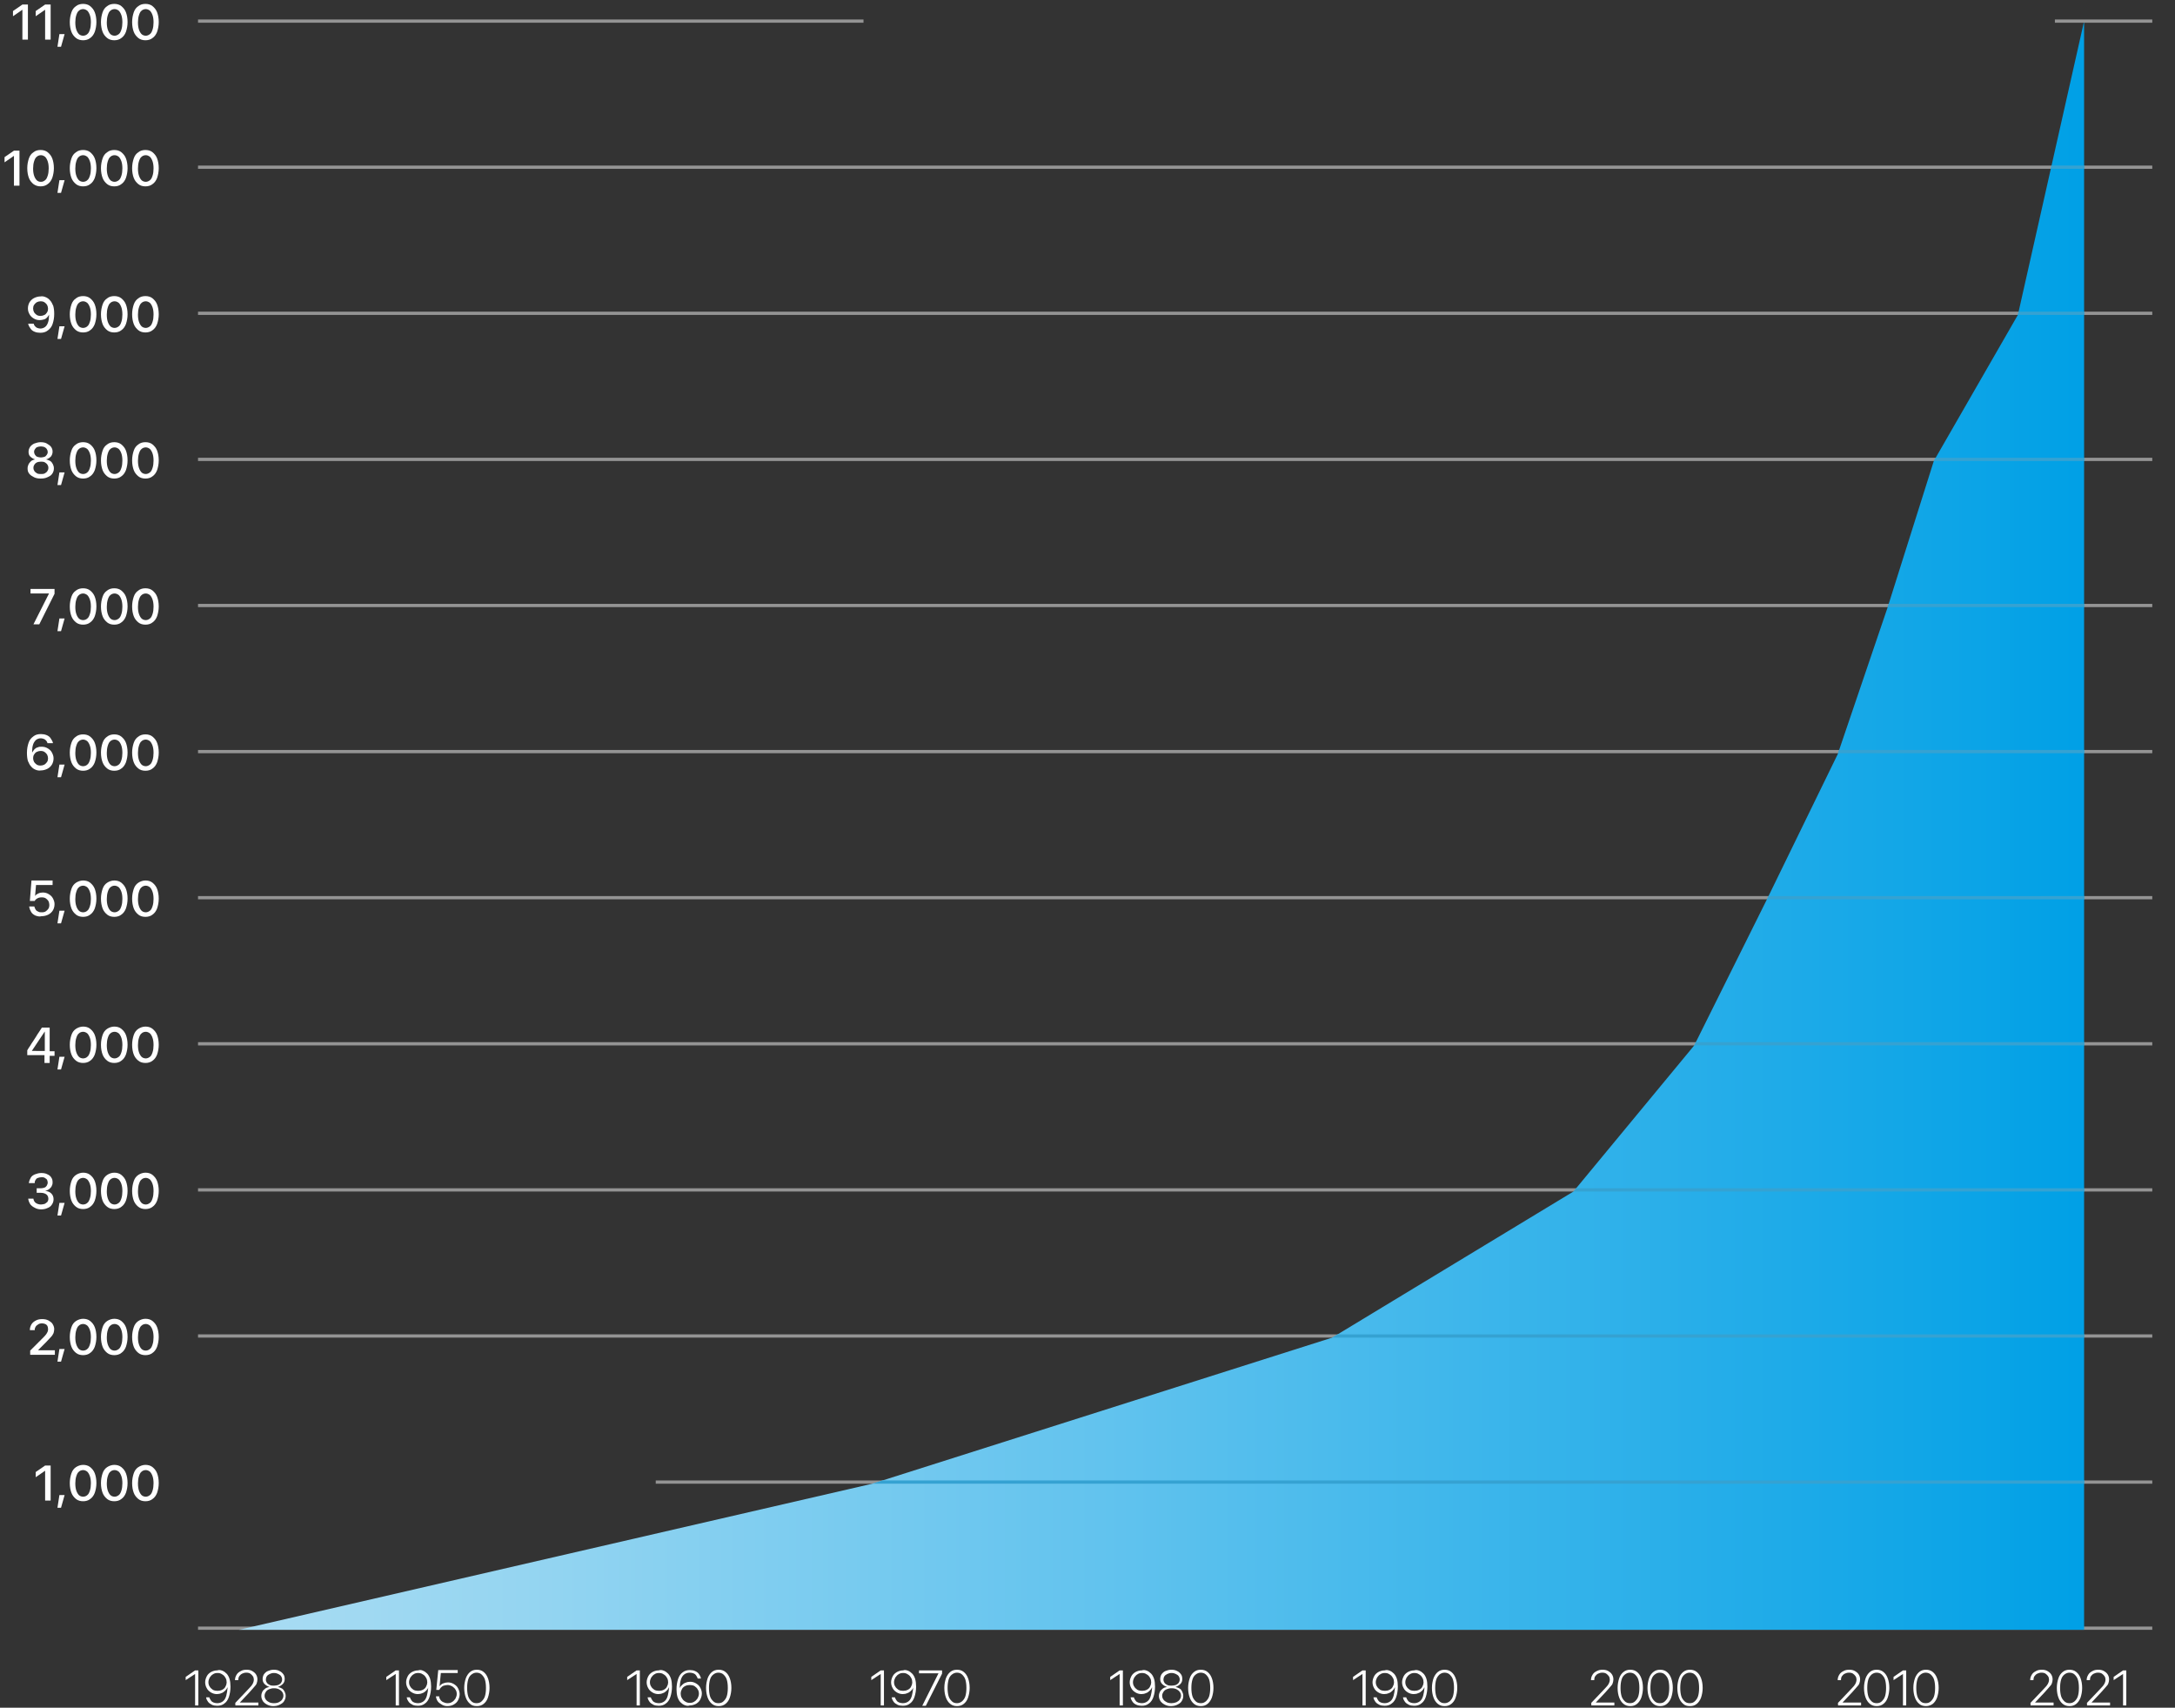<?xml version="1.0" encoding="utf-8"?>
<!-- Generator: Adobe Illustrator 25.4.7, SVG Export Plug-In . SVG Version: 6.00 Build 0)  -->
<svg version="1.1" id="レイヤー_1" xmlns="http://www.w3.org/2000/svg" xmlns:xlink="http://www.w3.org/1999/xlink" x="0px"
	 y="0px" viewBox="0 0 670 526" enable-background="new 0 0 670 526" xml:space="preserve">
<rect x="0" y="0" width="670" height="526" fill="#333333" stroke="none"/>
<rect x="61" y="51" fill="#949494" width="602" height="1"/>
<rect x="61" y="501" fill="#949494" width="602" height="1"/>
<rect x="202" y="456" fill="#949494" width="461" height="1"/>
<rect x="61" y="411" fill="#949494" width="602" height="1"/>
<rect x="61" y="366" fill="#949494" width="602" height="1"/>
<rect x="61" y="321" fill="#949494" width="602" height="1"/>
<rect x="61" y="276" fill="#949494" width="602" height="1"/>
<rect x="61" y="231" fill="#949494" width="602" height="1"/>
<rect x="61" y="186" fill="#949494" width="602" height="1"/>
<rect x="61" y="141" fill="#949494" width="602" height="1"/>
<rect x="61" y="96" fill="#949494" width="602" height="1"/>
<g>
	<g>
		<path fill="#FFFFFF" d="M625.4,524.6l3.8-4c0.5-0.5,0.9-1,1.2-1.3c0.3-0.4,0.5-0.7,0.6-1c0.1-0.3,0.2-0.6,0.2-0.9v0
			c0-0.4-0.1-0.8-0.3-1.1c-0.2-0.3-0.5-0.6-0.8-0.8s-0.7-0.3-1.2-0.3c-0.5,0-0.9,0.1-1.3,0.3c-0.4,0.2-0.7,0.5-0.9,0.8
			s-0.3,0.7-0.3,1.1v0.1h-1v-0.1c0-0.6,0.2-1.1,0.5-1.6c0.3-0.5,0.7-0.8,1.3-1.1c0.5-0.3,1.1-0.4,1.8-0.4c0.6,0,1.2,0.1,1.7,0.4
			s0.9,0.6,1.2,1.1c0.3,0.5,0.4,1,0.4,1.5v0c0,0.4-0.1,0.8-0.2,1.1c-0.1,0.4-0.4,0.8-0.8,1.2c-0.4,0.5-0.9,1-1.5,1.7l-3.2,3.4
			l0.3-0.7v0.7l-0.3-0.3h6v0.9h-7.1V524.6z"/>
		<path fill="#FFFFFF" d="M635.4,524.8c-0.6-0.5-1-1.1-1.3-1.9s-0.5-1.8-0.5-3v0c0-1.1,0.2-2.1,0.5-3s0.8-1.5,1.3-1.9
			c0.6-0.5,1.3-0.7,2.1-0.7s1.5,0.2,2.1,0.7c0.6,0.5,1,1.1,1.3,1.9c0.3,0.8,0.5,1.8,0.5,3v0c0,1.1-0.2,2.1-0.5,3
			c-0.3,0.8-0.8,1.5-1.3,1.9c-0.6,0.5-1.3,0.7-2.1,0.7S636,525.3,635.4,524.8z M639.1,524c0.4-0.4,0.8-0.9,1-1.6s0.3-1.5,0.3-2.5v0
			c0-1-0.1-1.8-0.3-2.5c-0.2-0.7-0.6-1.2-1-1.6c-0.4-0.4-1-0.6-1.6-0.6s-1.1,0.2-1.6,0.6s-0.8,0.9-1,1.6c-0.2,0.7-0.3,1.5-0.3,2.5v0
			c0,1,0.1,1.8,0.3,2.5c0.2,0.7,0.6,1.2,1,1.6s0.9,0.6,1.6,0.6S638.6,524.4,639.1,524z"/>
		<path fill="#FFFFFF" d="M642.8,524.6l3.8-4c0.5-0.5,0.9-1,1.2-1.3c0.3-0.4,0.5-0.7,0.6-1c0.1-0.3,0.2-0.6,0.2-0.9v0
			c0-0.4-0.1-0.8-0.3-1.1c-0.2-0.3-0.5-0.6-0.8-0.8s-0.7-0.3-1.2-0.3c-0.5,0-0.9,0.1-1.3,0.3c-0.4,0.2-0.7,0.5-0.9,0.8
			s-0.3,0.7-0.3,1.1v0.1h-1v-0.1c0-0.6,0.2-1.1,0.5-1.6c0.3-0.5,0.7-0.8,1.3-1.1c0.5-0.3,1.1-0.4,1.8-0.4c0.6,0,1.2,0.1,1.7,0.4
			s0.9,0.6,1.2,1.1c0.3,0.5,0.4,1,0.4,1.5v0c0,0.4-0.1,0.8-0.2,1.1c-0.1,0.4-0.4,0.8-0.8,1.2c-0.4,0.5-0.9,1-1.5,1.7l-3.2,3.4
			l0.3-0.7v0.7l-0.3-0.3h6v0.9h-7.1V524.6z"/>
		<path fill="#FFFFFF" d="M654,515.6L654,515.6l-2.9,1.9v-1l2.9-2h1v10.8h-1V515.6z"/>
	</g>
</g>
<linearGradient id="SVGID_1_" gradientUnits="userSpaceOnUse" x1="73.63" y1="254.25" x2="642" y2="254.25">
	<stop  offset="0" style="stop-color:#A9DCF3"/>
	<stop  offset="0.154" style="stop-color:#95D5F1"/>
	<stop  offset="0.467" style="stop-color:#62C3EE"/>
	<stop  offset="0.91" style="stop-color:#11A6E7"/>
	<stop  offset="0.999" style="stop-color:#00A0E6"/>
</linearGradient>
<polygon fill="url(#SVGID_1_)" points="621.6,97 595.7,142 581.4,187.3 566.1,232.3 544.3,277 521.9,322 484.7,367 410.4,412 
	268.7,457 73.6,502 642,502 642,6.5 "/>
<g>
	<defs>
		<polygon id="SVGID_00000016054078583782362840000014419635130161293501_" points="621.6,97 595.7,142 581.4,187.3 566.1,232.3 
			544.3,277 521.9,322 484.7,367 410.4,412 268.7,457 73.6,502 642,502 642,6.5 		"/>
	</defs>
	<clipPath id="SVGID_00000115474174814478561370000007504373202098623643_">
		<use xlink:href="#SVGID_00000016054078583782362840000014419635130161293501_"  overflow="visible"/>
	</clipPath>
	<g clip-path="url(#SVGID_00000115474174814478561370000007504373202098623643_)">
		<rect x="202" y="456" fill="#35A2D2" width="461" height="1"/>
		<rect x="61" y="411" fill="#35A2D2" width="602" height="1"/>
		<rect x="61" y="366" fill="#35A2D2" width="602" height="1"/>
		<rect x="61" y="321" fill="#35A2D2" width="602" height="1"/>
		<rect x="61" y="276" fill="#35A2D2" width="602" height="1"/>
		<rect x="61" y="231" fill="#35A2D2" width="602" height="1"/>
		<rect x="61" y="186" fill="#35A2D2" width="602" height="1"/>
		<rect x="61" y="141" fill="#35A2D2" width="602" height="1"/>
		<rect x="61" y="96" fill="#35A2D2" width="602" height="1"/>
		<rect x="61" y="51" fill="#35A2D2" width="602" height="1"/>
	</g>
</g>
<rect x="61" y="6" fill="#949494" width="205" height="1"/>
<rect x="633" y="6" fill="#949494" width="30" height="1"/>
<g>
	<path fill="#FFFFFF" d="M13.9,453L13.9,453l-2.9,2v-1.6l2.9-2h1.7v10.8h-1.7V453z"/>
	<path fill="#FFFFFF" d="M18.3,460.5h1.6l-1.1,3.9h-1.1L18.3,460.5z"/>
	<path fill="#FFFFFF" d="M23.4,461.7c-0.6-0.5-1.1-1.1-1.4-1.9c-0.3-0.8-0.5-1.8-0.5-3v0c0-1.1,0.2-2.1,0.5-3s0.8-1.5,1.4-1.9
		s1.4-0.7,2.2-0.7s1.6,0.2,2.2,0.7c0.6,0.5,1.1,1.1,1.4,1.9c0.3,0.8,0.5,1.8,0.5,3v0c0,1.1-0.2,2.1-0.5,3c-0.3,0.8-0.8,1.5-1.4,1.9
		c-0.6,0.5-1.4,0.7-2.2,0.7S24,462.2,23.4,461.7z M26.9,460.5c0.4-0.3,0.6-0.8,0.8-1.4c0.2-0.6,0.3-1.4,0.3-2.2v0
		c0-0.9-0.1-1.6-0.3-2.2s-0.5-1.1-0.8-1.4c-0.4-0.3-0.8-0.5-1.3-0.5s-1,0.2-1.3,0.5c-0.4,0.3-0.6,0.8-0.8,1.4
		c-0.2,0.6-0.3,1.4-0.3,2.2v0c0,0.9,0.1,1.6,0.3,2.2c0.2,0.6,0.5,1.1,0.8,1.4s0.8,0.5,1.3,0.5S26.6,460.8,26.9,460.5z"/>
	<path fill="#FFFFFF" d="M33,461.7c-0.6-0.5-1.1-1.1-1.4-1.9c-0.3-0.8-0.5-1.8-0.5-3v0c0-1.1,0.2-2.1,0.5-3s0.8-1.5,1.4-1.9
		s1.4-0.7,2.2-0.7s1.6,0.2,2.2,0.7c0.6,0.5,1.1,1.1,1.4,1.9c0.3,0.8,0.5,1.8,0.5,3v0c0,1.1-0.2,2.1-0.5,3c-0.3,0.8-0.8,1.5-1.4,1.9
		c-0.6,0.5-1.4,0.7-2.2,0.7S33.6,462.2,33,461.7z M36.6,460.5c0.4-0.3,0.6-0.8,0.8-1.4c0.2-0.6,0.3-1.4,0.3-2.2v0
		c0-0.9-0.1-1.6-0.3-2.2s-0.5-1.1-0.8-1.4c-0.4-0.3-0.8-0.5-1.3-0.5s-1,0.2-1.3,0.5c-0.4,0.3-0.6,0.8-0.8,1.4
		c-0.2,0.6-0.3,1.4-0.3,2.2v0c0,0.9,0.1,1.6,0.3,2.2c0.2,0.6,0.5,1.1,0.8,1.4s0.8,0.5,1.3,0.5S36.2,460.8,36.6,460.5z"/>
	<path fill="#FFFFFF" d="M42.6,461.7c-0.6-0.5-1.1-1.1-1.4-1.9c-0.3-0.8-0.5-1.8-0.5-3v0c0-1.1,0.2-2.1,0.5-3s0.8-1.5,1.4-1.9
		s1.4-0.7,2.2-0.7s1.6,0.2,2.2,0.7c0.6,0.5,1.1,1.1,1.4,1.9c0.3,0.8,0.5,1.8,0.5,3v0c0,1.1-0.2,2.1-0.5,3c-0.3,0.8-0.8,1.5-1.4,1.9
		c-0.6,0.5-1.4,0.7-2.2,0.7S43.2,462.2,42.6,461.7z M46.2,460.5c0.4-0.3,0.6-0.8,0.8-1.4c0.2-0.6,0.3-1.4,0.3-2.2v0
		c0-0.9-0.1-1.6-0.3-2.2s-0.5-1.1-0.8-1.4c-0.4-0.3-0.8-0.5-1.3-0.5s-1,0.2-1.3,0.5c-0.4,0.3-0.6,0.8-0.8,1.4
		c-0.2,0.6-0.3,1.4-0.3,2.2v0c0,0.9,0.1,1.6,0.3,2.2c0.2,0.6,0.5,1.1,0.8,1.4s0.8,0.5,1.3,0.5S45.8,460.8,46.2,460.5z"/>
</g>
<g>
	<path fill="#FFFFFF" d="M9.3,416l3.8-3.8c0.5-0.5,0.9-0.9,1.1-1.2s0.4-0.6,0.5-0.9s0.1-0.5,0.1-0.8v0c0-0.3-0.1-0.7-0.2-0.9
		s-0.4-0.5-0.7-0.6s-0.6-0.2-1-0.2c-0.4,0-0.8,0.1-1.1,0.3c-0.3,0.2-0.6,0.4-0.8,0.7s-0.3,0.6-0.3,1l0,0.1H9.2v-0.1
		c0-0.6,0.2-1.2,0.5-1.7s0.8-0.9,1.4-1.2c0.6-0.3,1.2-0.4,1.9-0.4c0.7,0,1.3,0.1,1.9,0.4c0.5,0.3,1,0.6,1.3,1.1
		c0.3,0.5,0.5,1,0.5,1.6v0c0,0.4-0.1,0.8-0.2,1.2c-0.2,0.4-0.4,0.8-0.8,1.2c-0.4,0.4-0.9,1-1.5,1.6l-3,3l0.6-1.1v1.1l-0.6-0.5h5.7
		v1.4H9.3V416z"/>
	<path fill="#FFFFFF" d="M18.3,415.5h1.6l-1.1,3.9h-1.1L18.3,415.5z"/>
	<path fill="#FFFFFF" d="M23.4,416.7c-0.6-0.5-1.1-1.1-1.4-1.9c-0.3-0.8-0.5-1.8-0.5-3v0c0-1.1,0.2-2.1,0.5-3s0.8-1.5,1.4-1.9
		s1.4-0.7,2.2-0.7s1.6,0.2,2.2,0.7c0.6,0.5,1.1,1.1,1.4,1.9c0.3,0.8,0.5,1.8,0.5,3v0c0,1.1-0.2,2.1-0.5,3c-0.3,0.8-0.8,1.5-1.4,1.9
		c-0.6,0.5-1.4,0.7-2.2,0.7S24,417.2,23.4,416.7z M26.9,415.5c0.4-0.3,0.6-0.8,0.8-1.4c0.2-0.6,0.3-1.4,0.3-2.2v0
		c0-0.9-0.1-1.6-0.3-2.2s-0.5-1.1-0.8-1.4c-0.4-0.3-0.8-0.5-1.3-0.5s-1,0.2-1.3,0.5c-0.4,0.3-0.6,0.8-0.8,1.4
		c-0.2,0.6-0.3,1.4-0.3,2.2v0c0,0.9,0.1,1.6,0.3,2.2c0.2,0.6,0.5,1.1,0.8,1.4s0.8,0.5,1.3,0.5S26.6,415.8,26.9,415.5z"/>
	<path fill="#FFFFFF" d="M33,416.7c-0.6-0.5-1.1-1.1-1.4-1.9c-0.3-0.8-0.5-1.8-0.5-3v0c0-1.1,0.2-2.1,0.5-3s0.8-1.5,1.4-1.9
		s1.4-0.7,2.2-0.7s1.6,0.2,2.2,0.7c0.6,0.5,1.1,1.1,1.4,1.9c0.3,0.8,0.5,1.8,0.5,3v0c0,1.1-0.2,2.1-0.5,3c-0.3,0.8-0.8,1.5-1.4,1.9
		c-0.6,0.5-1.4,0.7-2.2,0.7S33.6,417.2,33,416.7z M36.6,415.5c0.4-0.3,0.6-0.8,0.8-1.4c0.2-0.6,0.3-1.4,0.3-2.2v0
		c0-0.9-0.1-1.6-0.3-2.2s-0.5-1.1-0.8-1.4c-0.4-0.3-0.8-0.5-1.3-0.5s-1,0.2-1.3,0.5c-0.4,0.3-0.6,0.8-0.8,1.4
		c-0.2,0.6-0.3,1.4-0.3,2.2v0c0,0.9,0.1,1.6,0.3,2.2c0.2,0.6,0.5,1.1,0.8,1.4s0.8,0.5,1.3,0.5S36.2,415.8,36.6,415.5z"/>
	<path fill="#FFFFFF" d="M42.6,416.7c-0.6-0.5-1.1-1.1-1.4-1.9c-0.3-0.8-0.5-1.8-0.5-3v0c0-1.1,0.2-2.1,0.5-3s0.8-1.5,1.4-1.9
		s1.4-0.7,2.2-0.7s1.6,0.2,2.2,0.7c0.6,0.5,1.1,1.1,1.4,1.9c0.3,0.8,0.5,1.8,0.5,3v0c0,1.1-0.2,2.1-0.5,3c-0.3,0.8-0.8,1.5-1.4,1.9
		c-0.6,0.5-1.4,0.7-2.2,0.7S43.2,417.2,42.6,416.7z M46.2,415.5c0.4-0.3,0.6-0.8,0.8-1.4c0.2-0.6,0.3-1.4,0.3-2.2v0
		c0-0.9-0.1-1.6-0.3-2.2s-0.5-1.1-0.8-1.4c-0.4-0.3-0.8-0.5-1.3-0.5s-1,0.2-1.3,0.5c-0.4,0.3-0.6,0.8-0.8,1.4
		c-0.2,0.6-0.3,1.4-0.3,2.2v0c0,0.9,0.1,1.6,0.3,2.2c0.2,0.6,0.5,1.1,0.8,1.4s0.8,0.5,1.3,0.5S45.8,415.8,46.2,415.5z"/>
</g>
<g>
	<path fill="#FFFFFF" d="M10.7,372c-0.6-0.3-1-0.6-1.4-1.1c-0.3-0.5-0.5-1-0.6-1.6l0-0.1h1.6l0,0.1c0.1,0.5,0.3,0.9,0.7,1.2
		s1,0.5,1.6,0.5c0.4,0,0.8-0.1,1.2-0.2c0.3-0.2,0.6-0.4,0.8-0.6c0.2-0.3,0.3-0.6,0.3-0.9v0c0-0.6-0.2-1.1-0.6-1.4
		c-0.4-0.3-1-0.5-1.7-0.5h-1.3V366h1.3c0.4,0,0.8-0.1,1.1-0.2c0.3-0.1,0.6-0.4,0.7-0.6s0.3-0.6,0.3-0.9v0c0-0.4-0.1-0.6-0.2-0.9
		c-0.1-0.2-0.4-0.4-0.7-0.6s-0.6-0.2-1-0.2c-0.4,0-0.8,0.1-1.1,0.2s-0.6,0.3-0.7,0.6c-0.2,0.2-0.3,0.5-0.3,0.9l0,0.1H8.9l0-0.1
		c0.1-0.6,0.3-1.1,0.6-1.6c0.3-0.5,0.8-0.8,1.3-1s1.2-0.4,1.9-0.4c0.7,0,1.4,0.1,1.9,0.4c0.5,0.2,1,0.6,1.2,1
		c0.3,0.4,0.4,0.9,0.4,1.5v0c0,0.5-0.1,0.8-0.3,1.2s-0.5,0.6-0.8,0.9c-0.3,0.2-0.7,0.4-1.2,0.5v0c0.8,0.1,1.4,0.3,1.9,0.8
		s0.7,1.1,0.7,1.8v0c0,0.6-0.2,1.2-0.5,1.6c-0.3,0.5-0.8,0.9-1.4,1.1c-0.6,0.3-1.3,0.4-2,0.4S11.2,372.3,10.7,372z"/>
	<path fill="#FFFFFF" d="M18.3,370.5h1.6l-1.1,3.9h-1.1L18.3,370.5z"/>
	<path fill="#FFFFFF" d="M23.4,371.7c-0.6-0.5-1.1-1.1-1.4-1.9c-0.3-0.8-0.5-1.8-0.5-3v0c0-1.1,0.2-2.1,0.5-3s0.8-1.5,1.4-1.9
		s1.4-0.7,2.2-0.7s1.6,0.2,2.2,0.7c0.6,0.5,1.1,1.1,1.4,1.9c0.3,0.8,0.5,1.8,0.5,3v0c0,1.1-0.2,2.1-0.5,3c-0.3,0.8-0.8,1.5-1.4,1.9
		c-0.6,0.5-1.4,0.7-2.2,0.7S24,372.2,23.4,371.7z M26.9,370.5c0.4-0.3,0.6-0.8,0.8-1.4c0.2-0.6,0.3-1.4,0.3-2.2v0
		c0-0.9-0.1-1.6-0.3-2.2s-0.5-1.1-0.8-1.4c-0.4-0.3-0.8-0.5-1.3-0.5s-1,0.2-1.3,0.5c-0.4,0.3-0.6,0.8-0.8,1.4
		c-0.2,0.6-0.3,1.4-0.3,2.2v0c0,0.9,0.1,1.6,0.3,2.2c0.2,0.6,0.5,1.1,0.8,1.4s0.8,0.5,1.3,0.5S26.6,370.8,26.9,370.5z"/>
	<path fill="#FFFFFF" d="M33,371.7c-0.6-0.5-1.1-1.1-1.4-1.9c-0.3-0.8-0.5-1.8-0.5-3v0c0-1.1,0.2-2.1,0.5-3s0.8-1.5,1.4-1.9
		s1.4-0.7,2.2-0.7s1.6,0.2,2.2,0.7c0.6,0.5,1.1,1.1,1.4,1.9c0.3,0.8,0.5,1.8,0.5,3v0c0,1.1-0.2,2.1-0.5,3c-0.3,0.8-0.8,1.5-1.4,1.9
		c-0.6,0.5-1.4,0.7-2.2,0.7S33.6,372.2,33,371.7z M36.6,370.5c0.4-0.3,0.6-0.8,0.8-1.4c0.2-0.6,0.3-1.4,0.3-2.2v0
		c0-0.9-0.1-1.6-0.3-2.2s-0.5-1.1-0.8-1.4c-0.4-0.3-0.8-0.5-1.3-0.5s-1,0.2-1.3,0.5c-0.4,0.3-0.6,0.8-0.8,1.4
		c-0.2,0.6-0.3,1.4-0.3,2.2v0c0,0.9,0.1,1.6,0.3,2.2c0.2,0.6,0.5,1.1,0.8,1.4s0.8,0.5,1.3,0.5S36.2,370.8,36.6,370.5z"/>
	<path fill="#FFFFFF" d="M42.6,371.7c-0.6-0.5-1.1-1.1-1.4-1.9c-0.3-0.8-0.5-1.8-0.5-3v0c0-1.1,0.2-2.1,0.5-3s0.8-1.5,1.4-1.9
		s1.4-0.7,2.2-0.7s1.6,0.2,2.2,0.7c0.6,0.5,1.1,1.1,1.4,1.9c0.3,0.8,0.5,1.8,0.5,3v0c0,1.1-0.2,2.1-0.5,3c-0.3,0.8-0.8,1.5-1.4,1.9
		c-0.6,0.5-1.4,0.7-2.2,0.7S43.2,372.2,42.6,371.7z M46.2,370.5c0.4-0.3,0.6-0.8,0.8-1.4c0.2-0.6,0.3-1.4,0.3-2.2v0
		c0-0.9-0.1-1.6-0.3-2.2s-0.5-1.1-0.8-1.4c-0.4-0.3-0.8-0.5-1.3-0.5s-1,0.2-1.3,0.5c-0.4,0.3-0.6,0.8-0.8,1.4
		c-0.2,0.6-0.3,1.4-0.3,2.2v0c0,0.9,0.1,1.6,0.3,2.2c0.2,0.6,0.5,1.1,0.8,1.4s0.8,0.5,1.3,0.5S45.8,370.8,46.2,370.5z"/>
</g>
<g>
	<path fill="#FFFFFF" d="M13.8,325H8.4v-1.5c0.3-0.5,0.6-1,0.9-1.4c0.3-0.5,0.6-1,0.9-1.4s0.6-1,0.9-1.4c0.3-0.5,0.6-1,0.9-1.4
		s0.6-1,0.9-1.4h2.4v7.3h1.5v1.4h-1.5v2.2h-1.6V325z M13.8,323.7v-6h0c-0.3,0.4-0.5,0.8-0.8,1.2c-0.3,0.4-0.5,0.8-0.8,1.2
		c-0.3,0.4-0.5,0.8-0.8,1.2c-0.3,0.4-0.5,0.8-0.8,1.2c-0.3,0.4-0.5,0.8-0.8,1.2v0H13.8z"/>
	<path fill="#FFFFFF" d="M18.3,325.5h1.6l-1.1,3.9h-1.1L18.3,325.5z"/>
	<path fill="#FFFFFF" d="M23.4,326.7c-0.6-0.5-1.1-1.1-1.4-1.9c-0.3-0.8-0.5-1.8-0.5-3v0c0-1.1,0.2-2.1,0.5-3s0.8-1.5,1.4-1.9
		s1.4-0.7,2.2-0.7s1.6,0.2,2.2,0.7c0.6,0.5,1.1,1.1,1.4,1.9c0.3,0.8,0.5,1.8,0.5,3v0c0,1.1-0.2,2.1-0.5,3c-0.3,0.8-0.8,1.5-1.4,1.9
		c-0.6,0.5-1.4,0.7-2.2,0.7S24,327.2,23.4,326.7z M26.9,325.5c0.4-0.3,0.6-0.8,0.8-1.4c0.2-0.6,0.3-1.4,0.3-2.2v0
		c0-0.9-0.1-1.6-0.3-2.2s-0.5-1.1-0.8-1.4c-0.4-0.3-0.8-0.5-1.3-0.5s-1,0.2-1.3,0.5c-0.4,0.3-0.6,0.8-0.8,1.4
		c-0.2,0.6-0.3,1.4-0.3,2.2v0c0,0.9,0.1,1.6,0.3,2.2c0.2,0.6,0.5,1.1,0.8,1.4s0.8,0.5,1.3,0.5S26.6,325.8,26.9,325.5z"/>
	<path fill="#FFFFFF" d="M33,326.7c-0.6-0.5-1.1-1.1-1.4-1.9c-0.3-0.8-0.5-1.8-0.5-3v0c0-1.1,0.2-2.1,0.5-3s0.8-1.5,1.4-1.9
		s1.4-0.7,2.2-0.7s1.6,0.2,2.2,0.7c0.6,0.5,1.1,1.1,1.4,1.9c0.3,0.8,0.5,1.8,0.5,3v0c0,1.1-0.2,2.1-0.5,3c-0.3,0.8-0.8,1.5-1.4,1.9
		c-0.6,0.5-1.4,0.7-2.2,0.7S33.6,327.2,33,326.7z M36.6,325.5c0.4-0.3,0.6-0.8,0.8-1.4c0.2-0.6,0.3-1.4,0.3-2.2v0
		c0-0.9-0.1-1.6-0.3-2.2s-0.5-1.1-0.8-1.4c-0.4-0.3-0.8-0.5-1.3-0.5s-1,0.2-1.3,0.5c-0.4,0.3-0.6,0.8-0.8,1.4
		c-0.2,0.6-0.3,1.4-0.3,2.2v0c0,0.9,0.1,1.6,0.3,2.2c0.2,0.6,0.5,1.1,0.8,1.4s0.8,0.5,1.3,0.5S36.2,325.8,36.6,325.5z"/>
	<path fill="#FFFFFF" d="M42.6,326.7c-0.6-0.5-1.1-1.1-1.4-1.9c-0.3-0.8-0.5-1.8-0.5-3v0c0-1.1,0.2-2.1,0.5-3s0.8-1.5,1.4-1.9
		s1.4-0.7,2.2-0.7s1.6,0.2,2.2,0.7c0.6,0.5,1.1,1.1,1.4,1.9c0.3,0.8,0.5,1.8,0.5,3v0c0,1.1-0.2,2.1-0.5,3c-0.3,0.8-0.8,1.5-1.4,1.9
		c-0.6,0.5-1.4,0.7-2.2,0.7S43.2,327.2,42.6,326.7z M46.2,325.5c0.4-0.3,0.6-0.8,0.8-1.4c0.2-0.6,0.3-1.4,0.3-2.2v0
		c0-0.9-0.1-1.6-0.3-2.2s-0.5-1.1-0.8-1.4c-0.4-0.3-0.8-0.5-1.3-0.5s-1,0.2-1.3,0.5c-0.4,0.3-0.6,0.8-0.8,1.4
		c-0.2,0.6-0.3,1.4-0.3,2.2v0c0,0.9,0.1,1.6,0.3,2.2c0.2,0.6,0.5,1.1,0.8,1.4s0.8,0.5,1.3,0.5S45.8,325.8,46.2,325.5z"/>
</g>
<g>
	<path fill="#FFFFFF" d="M10.9,282c-0.6-0.3-1-0.6-1.3-1.1c-0.3-0.5-0.5-1-0.6-1.6l0-0.1h1.6l0,0.1c0.1,0.3,0.2,0.6,0.4,0.9
		c0.2,0.3,0.5,0.5,0.8,0.6c0.3,0.2,0.7,0.2,1.1,0.2c0.5,0,0.9-0.1,1.2-0.3s0.6-0.5,0.8-0.8s0.3-0.7,0.3-1.2v0c0-0.4-0.1-0.8-0.3-1.2
		c-0.2-0.3-0.5-0.6-0.8-0.8s-0.7-0.3-1.2-0.3c-0.3,0-0.6,0-0.9,0.1c-0.3,0.1-0.5,0.2-0.8,0.4c-0.1,0.1-0.2,0.2-0.3,0.3
		c-0.1,0.1-0.2,0.2-0.2,0.3H9.2l0.5-6.3h6.5v1.4h-5.1l-0.3,3.4h0c0.2-0.4,0.6-0.6,1-0.8s0.9-0.3,1.4-0.3c0.7,0,1.3,0.2,1.8,0.5
		c0.5,0.3,1,0.7,1.3,1.3s0.5,1.1,0.5,1.8v0c0,0.7-0.2,1.4-0.5,1.9s-0.8,1-1.4,1.3c-0.6,0.3-1.3,0.5-2.1,0.5
		C12.1,282.4,11.5,282.2,10.9,282z"/>
	<path fill="#FFFFFF" d="M18.3,280.5h1.6l-1.1,3.9h-1.1L18.3,280.5z"/>
	<path fill="#FFFFFF" d="M23.4,281.7c-0.6-0.5-1.1-1.1-1.4-1.9c-0.3-0.8-0.5-1.8-0.5-3v0c0-1.1,0.2-2.1,0.5-3s0.8-1.5,1.4-1.9
		s1.4-0.7,2.2-0.7s1.6,0.2,2.2,0.7c0.6,0.5,1.1,1.1,1.4,1.9c0.3,0.8,0.5,1.8,0.5,3v0c0,1.1-0.2,2.1-0.5,3c-0.3,0.8-0.8,1.5-1.4,1.9
		c-0.6,0.5-1.4,0.7-2.2,0.7S24,282.2,23.4,281.7z M26.9,280.5c0.4-0.3,0.6-0.8,0.8-1.4c0.2-0.6,0.3-1.4,0.3-2.2v0
		c0-0.9-0.1-1.6-0.3-2.2s-0.5-1.1-0.8-1.4c-0.4-0.3-0.8-0.5-1.3-0.5s-1,0.2-1.3,0.5c-0.4,0.3-0.6,0.8-0.8,1.4
		c-0.2,0.6-0.3,1.4-0.3,2.2v0c0,0.9,0.1,1.6,0.3,2.2c0.2,0.6,0.5,1.1,0.8,1.4s0.8,0.5,1.3,0.5S26.6,280.8,26.9,280.5z"/>
	<path fill="#FFFFFF" d="M33,281.7c-0.6-0.5-1.1-1.1-1.4-1.9c-0.3-0.8-0.5-1.8-0.5-3v0c0-1.1,0.2-2.1,0.5-3s0.8-1.5,1.4-1.9
		s1.4-0.7,2.2-0.7s1.6,0.2,2.2,0.7c0.6,0.5,1.1,1.1,1.4,1.9c0.3,0.8,0.5,1.8,0.5,3v0c0,1.1-0.2,2.1-0.5,3c-0.3,0.8-0.8,1.5-1.4,1.9
		c-0.6,0.5-1.4,0.7-2.2,0.7S33.6,282.2,33,281.7z M36.6,280.5c0.4-0.3,0.6-0.8,0.8-1.4c0.2-0.6,0.3-1.4,0.3-2.2v0
		c0-0.9-0.1-1.6-0.3-2.2s-0.5-1.1-0.8-1.4c-0.4-0.3-0.8-0.5-1.3-0.5s-1,0.2-1.3,0.5c-0.4,0.3-0.6,0.8-0.8,1.4
		c-0.2,0.6-0.3,1.4-0.3,2.2v0c0,0.9,0.1,1.6,0.3,2.2c0.2,0.6,0.5,1.1,0.8,1.4s0.8,0.5,1.3,0.5S36.2,280.8,36.6,280.5z"/>
	<path fill="#FFFFFF" d="M42.6,281.7c-0.6-0.5-1.1-1.1-1.4-1.9c-0.3-0.8-0.5-1.8-0.5-3v0c0-1.1,0.2-2.1,0.5-3s0.8-1.5,1.4-1.9
		s1.4-0.7,2.2-0.7s1.6,0.2,2.2,0.7c0.6,0.5,1.1,1.1,1.4,1.9c0.3,0.8,0.5,1.8,0.5,3v0c0,1.1-0.2,2.1-0.5,3c-0.3,0.8-0.8,1.5-1.4,1.9
		c-0.6,0.5-1.4,0.7-2.2,0.7S43.2,282.2,42.6,281.7z M46.2,280.5c0.4-0.3,0.6-0.8,0.8-1.4c0.2-0.6,0.3-1.4,0.3-2.2v0
		c0-0.9-0.1-1.6-0.3-2.2s-0.5-1.1-0.8-1.4c-0.4-0.3-0.8-0.5-1.3-0.5s-1,0.2-1.3,0.5c-0.4,0.3-0.6,0.8-0.8,1.4
		c-0.2,0.6-0.3,1.4-0.3,2.2v0c0,0.9,0.1,1.6,0.3,2.2c0.2,0.6,0.5,1.1,0.8,1.4s0.8,0.5,1.3,0.5S45.8,280.8,46.2,280.5z"/>
</g>
<g>
	<path fill="#FFFFFF" d="M11,237.1c-0.5-0.2-1-0.5-1.4-1c-0.4-0.4-0.7-1-1-1.7c-0.2-0.7-0.3-1.5-0.3-2.5v0c0-1.2,0.2-2.2,0.5-3.1
		c0.3-0.9,0.8-1.5,1.5-2c0.6-0.5,1.4-0.7,2.3-0.7c0.6,0,1.2,0.1,1.7,0.3c0.5,0.2,1,0.5,1.3,1s0.6,0.9,0.7,1.4l0,0.1h-1.7l0-0.1
		c-0.1-0.3-0.2-0.5-0.4-0.7c-0.2-0.2-0.4-0.4-0.7-0.5c-0.3-0.1-0.6-0.2-0.9-0.2c-0.6,0-1.1,0.2-1.5,0.5c-0.4,0.4-0.7,0.8-0.9,1.4
		c-0.2,0.6-0.3,1.3-0.3,2c0,0.1,0,0.1,0,0.2c0,0.1,0,0.1,0,0.2l0.3,1.8c0,0.4,0.1,0.8,0.3,1.2c0.2,0.3,0.5,0.6,0.8,0.8
		c0.3,0.2,0.7,0.3,1.2,0.3c0.4,0,0.8-0.1,1.2-0.3c0.3-0.2,0.6-0.5,0.8-0.8c0.2-0.3,0.3-0.7,0.3-1.1v0c0-0.4-0.1-0.8-0.3-1.2
		c-0.2-0.3-0.5-0.6-0.8-0.8c-0.3-0.2-0.7-0.3-1.2-0.3c-0.4,0-0.8,0.1-1.2,0.3c-0.4,0.2-0.6,0.5-0.8,0.8c-0.2,0.3-0.3,0.7-0.3,1.1v0
		H9.8v-1.8H10c0.1-0.3,0.4-0.6,0.6-0.9c0.3-0.3,0.6-0.5,1-0.6c0.4-0.2,0.8-0.2,1.3-0.2c0.7,0,1.3,0.2,1.8,0.5s1,0.7,1.3,1.3
		s0.5,1.1,0.5,1.8v0c0,0.7-0.2,1.4-0.5,1.9s-0.8,1-1.4,1.3c-0.6,0.3-1.3,0.5-2,0.5C12,237.4,11.5,237.3,11,237.1z"/>
	<path fill="#FFFFFF" d="M18.3,235.5h1.6l-1.1,3.9h-1.1L18.3,235.5z"/>
	<path fill="#FFFFFF" d="M23.4,236.7c-0.6-0.5-1.1-1.1-1.4-1.9c-0.3-0.8-0.5-1.8-0.5-3v0c0-1.1,0.2-2.1,0.5-3s0.8-1.5,1.4-1.9
		c0.6-0.5,1.4-0.7,2.2-0.7s1.6,0.2,2.2,0.7c0.6,0.5,1.1,1.1,1.4,1.9c0.3,0.8,0.5,1.8,0.5,3v0c0,1.1-0.2,2.1-0.5,3
		c-0.3,0.8-0.8,1.5-1.4,1.9c-0.6,0.5-1.4,0.7-2.2,0.7S24,237.2,23.4,236.7z M26.9,235.5c0.4-0.3,0.6-0.8,0.8-1.4
		c0.2-0.6,0.3-1.4,0.3-2.2v0c0-0.9-0.1-1.6-0.3-2.2c-0.2-0.6-0.5-1.1-0.8-1.4c-0.4-0.3-0.8-0.5-1.3-0.5s-1,0.2-1.3,0.5
		c-0.4,0.3-0.6,0.8-0.8,1.4c-0.2,0.6-0.3,1.4-0.3,2.2v0c0,0.9,0.1,1.6,0.3,2.2c0.2,0.6,0.5,1.1,0.8,1.4s0.8,0.5,1.3,0.5
		S26.6,235.8,26.9,235.5z"/>
	<path fill="#FFFFFF" d="M33,236.7c-0.6-0.5-1.1-1.1-1.4-1.9c-0.3-0.8-0.5-1.8-0.5-3v0c0-1.1,0.2-2.1,0.5-3s0.8-1.5,1.4-1.9
		c0.6-0.5,1.4-0.7,2.2-0.7s1.6,0.2,2.2,0.7c0.6,0.5,1.1,1.1,1.4,1.9c0.3,0.8,0.5,1.8,0.5,3v0c0,1.1-0.2,2.1-0.5,3
		c-0.3,0.8-0.8,1.5-1.4,1.9c-0.6,0.5-1.4,0.7-2.2,0.7S33.6,237.2,33,236.7z M36.6,235.5c0.4-0.3,0.6-0.8,0.8-1.4
		c0.2-0.6,0.3-1.4,0.3-2.2v0c0-0.9-0.1-1.6-0.3-2.2c-0.2-0.6-0.5-1.1-0.8-1.4c-0.4-0.3-0.8-0.5-1.3-0.5s-1,0.2-1.3,0.5
		c-0.4,0.3-0.6,0.8-0.8,1.4c-0.2,0.6-0.3,1.4-0.3,2.2v0c0,0.9,0.1,1.6,0.3,2.2c0.2,0.6,0.5,1.1,0.8,1.4s0.8,0.5,1.3,0.5
		S36.2,235.8,36.6,235.5z"/>
	<path fill="#FFFFFF" d="M42.6,236.7c-0.6-0.5-1.1-1.1-1.4-1.9c-0.3-0.8-0.5-1.8-0.5-3v0c0-1.1,0.2-2.1,0.5-3s0.8-1.5,1.4-1.9
		c0.6-0.5,1.4-0.7,2.2-0.7s1.6,0.2,2.2,0.7c0.6,0.5,1.1,1.1,1.4,1.9c0.3,0.8,0.5,1.8,0.5,3v0c0,1.1-0.2,2.1-0.5,3
		c-0.3,0.8-0.8,1.5-1.4,1.9c-0.6,0.5-1.4,0.7-2.2,0.7S43.2,237.2,42.6,236.7z M46.2,235.5c0.4-0.3,0.6-0.8,0.8-1.4
		c0.2-0.6,0.3-1.4,0.3-2.2v0c0-0.9-0.1-1.6-0.3-2.2c-0.2-0.6-0.5-1.1-0.8-1.4c-0.4-0.3-0.8-0.5-1.3-0.5s-1,0.2-1.3,0.5
		c-0.4,0.3-0.6,0.8-0.8,1.4c-0.2,0.6-0.3,1.4-0.3,2.2v0c0,0.9,0.1,1.6,0.3,2.2c0.2,0.6,0.5,1.1,0.8,1.4s0.8,0.5,1.3,0.5
		S45.8,235.8,46.2,235.5z"/>
</g>
<g>
	<path fill="#FFFFFF" d="M15.1,182.8L15.1,182.8l-5.7,0v-1.4h7.4v1.5l-4.7,9.4h-1.8L15.1,182.8z"/>
	<path fill="#FFFFFF" d="M18.3,190.5h1.6l-1.1,3.9h-1.1L18.3,190.5z"/>
	<path fill="#FFFFFF" d="M23.4,191.7c-0.6-0.5-1.1-1.1-1.4-1.9c-0.3-0.8-0.5-1.8-0.5-3v0c0-1.1,0.2-2.1,0.5-3s0.8-1.5,1.4-1.9
		c0.6-0.5,1.4-0.7,2.2-0.7s1.6,0.2,2.2,0.7c0.6,0.5,1.1,1.1,1.4,1.9c0.3,0.8,0.5,1.8,0.5,3v0c0,1.1-0.2,2.1-0.5,3
		c-0.3,0.8-0.8,1.5-1.4,1.9c-0.6,0.5-1.4,0.7-2.2,0.7S24,192.2,23.4,191.7z M26.9,190.5c0.4-0.3,0.6-0.8,0.8-1.4
		c0.2-0.6,0.3-1.4,0.3-2.2v0c0-0.9-0.1-1.6-0.3-2.2c-0.2-0.6-0.5-1.1-0.8-1.4c-0.4-0.3-0.8-0.5-1.3-0.5s-1,0.2-1.3,0.5
		c-0.4,0.3-0.6,0.8-0.8,1.4c-0.2,0.6-0.3,1.4-0.3,2.2v0c0,0.9,0.1,1.6,0.3,2.2c0.2,0.6,0.5,1.1,0.8,1.4s0.8,0.5,1.3,0.5
		S26.6,190.8,26.9,190.5z"/>
	<path fill="#FFFFFF" d="M33,191.7c-0.6-0.5-1.1-1.1-1.4-1.9c-0.3-0.8-0.5-1.8-0.5-3v0c0-1.1,0.2-2.1,0.5-3s0.8-1.5,1.4-1.9
		c0.6-0.5,1.4-0.7,2.2-0.7s1.6,0.2,2.2,0.7c0.6,0.5,1.1,1.1,1.4,1.9c0.3,0.8,0.5,1.8,0.5,3v0c0,1.1-0.2,2.1-0.5,3
		c-0.3,0.8-0.8,1.5-1.4,1.9c-0.6,0.5-1.4,0.7-2.2,0.7S33.6,192.2,33,191.7z M36.6,190.5c0.4-0.3,0.6-0.8,0.8-1.4
		c0.2-0.6,0.3-1.4,0.3-2.2v0c0-0.9-0.1-1.6-0.3-2.2c-0.2-0.6-0.5-1.1-0.8-1.4c-0.4-0.3-0.8-0.5-1.3-0.5s-1,0.2-1.3,0.5
		c-0.4,0.3-0.6,0.8-0.8,1.4c-0.2,0.6-0.3,1.4-0.3,2.2v0c0,0.9,0.1,1.6,0.3,2.2c0.2,0.6,0.5,1.1,0.8,1.4s0.8,0.5,1.3,0.5
		S36.2,190.8,36.6,190.5z"/>
	<path fill="#FFFFFF" d="M42.6,191.7c-0.6-0.5-1.1-1.1-1.4-1.9c-0.3-0.8-0.5-1.8-0.5-3v0c0-1.1,0.2-2.1,0.5-3s0.8-1.5,1.4-1.9
		c0.6-0.5,1.4-0.7,2.2-0.7s1.6,0.2,2.2,0.7c0.6,0.5,1.1,1.1,1.4,1.9c0.3,0.8,0.5,1.8,0.5,3v0c0,1.1-0.2,2.1-0.5,3
		c-0.3,0.8-0.8,1.5-1.4,1.9c-0.6,0.5-1.4,0.7-2.2,0.7S43.2,192.2,42.6,191.7z M46.2,190.5c0.4-0.3,0.6-0.8,0.8-1.4
		c0.2-0.6,0.3-1.4,0.3-2.2v0c0-0.9-0.1-1.6-0.3-2.2c-0.2-0.6-0.5-1.1-0.8-1.4c-0.4-0.3-0.8-0.5-1.3-0.5s-1,0.2-1.3,0.5
		c-0.4,0.3-0.6,0.8-0.8,1.4c-0.2,0.6-0.3,1.4-0.3,2.2v0c0,0.9,0.1,1.6,0.3,2.2c0.2,0.6,0.5,1.1,0.8,1.4s0.8,0.5,1.3,0.5
		S45.8,190.8,46.2,190.5z"/>
</g>
<g>
	<path fill="#FFFFFF" d="M10.5,147c-0.6-0.3-1.1-0.6-1.5-1.1c-0.4-0.5-0.5-1-0.5-1.6v0c0-0.5,0.1-0.9,0.3-1.3c0.2-0.4,0.5-0.7,0.8-1
		c0.4-0.3,0.8-0.4,1.2-0.5v0c-0.6-0.2-1.1-0.5-1.5-0.9s-0.5-0.9-0.5-1.5v0c0-0.6,0.2-1,0.5-1.5c0.3-0.4,0.8-0.8,1.3-1
		c0.6-0.2,1.2-0.4,1.9-0.4c0.7,0,1.4,0.1,1.9,0.4s1,0.6,1.3,1c0.3,0.4,0.5,0.9,0.5,1.5v0c0,0.6-0.2,1.1-0.5,1.5
		c-0.4,0.4-0.8,0.7-1.5,0.9v0c0.5,0.1,0.9,0.3,1.3,0.5c0.4,0.3,0.6,0.6,0.8,1c0.2,0.4,0.3,0.8,0.3,1.3v0c0,0.6-0.2,1.2-0.5,1.6
		c-0.3,0.5-0.8,0.8-1.5,1.1c-0.6,0.3-1.3,0.4-2.1,0.4C11.8,147.4,11.1,147.3,10.5,147z M13.8,145.8c0.4-0.2,0.6-0.4,0.8-0.7
		c0.2-0.3,0.3-0.6,0.3-1v0c0-0.4-0.1-0.7-0.3-1c-0.2-0.3-0.5-0.5-0.8-0.7c-0.4-0.2-0.8-0.2-1.2-0.2c-0.5,0-0.9,0.1-1.2,0.2
		c-0.4,0.2-0.6,0.4-0.8,0.7c-0.2,0.3-0.3,0.6-0.3,1v0c0,0.4,0.1,0.7,0.3,1c0.2,0.3,0.5,0.5,0.8,0.7c0.4,0.2,0.8,0.2,1.2,0.2
		S13.5,146,13.8,145.8z M13.7,140.7c0.3-0.1,0.5-0.3,0.7-0.6s0.3-0.5,0.3-0.9v0c0-0.3-0.1-0.6-0.3-0.9s-0.4-0.4-0.7-0.6
		c-0.3-0.1-0.7-0.2-1.1-0.2c-0.4,0-0.8,0.1-1.1,0.2c-0.3,0.1-0.5,0.3-0.7,0.6s-0.3,0.5-0.3,0.9v0c0,0.3,0.1,0.6,0.3,0.9
		s0.4,0.5,0.7,0.6c0.3,0.1,0.7,0.2,1.1,0.2C13,140.9,13.4,140.8,13.7,140.7z"/>
	<path fill="#FFFFFF" d="M18.3,145.5h1.6l-1.1,3.9h-1.1L18.3,145.5z"/>
	<path fill="#FFFFFF" d="M23.4,146.7c-0.6-0.5-1.1-1.1-1.4-1.9c-0.3-0.8-0.5-1.8-0.5-3v0c0-1.1,0.2-2.1,0.5-3s0.8-1.5,1.4-1.9
		c0.6-0.5,1.4-0.7,2.2-0.7s1.6,0.2,2.2,0.7c0.6,0.5,1.1,1.1,1.4,1.9c0.3,0.8,0.5,1.8,0.5,3v0c0,1.1-0.2,2.1-0.5,3
		c-0.3,0.8-0.8,1.5-1.4,1.9c-0.6,0.5-1.4,0.7-2.2,0.7S24,147.2,23.4,146.7z M26.9,145.5c0.4-0.3,0.6-0.8,0.8-1.4
		c0.2-0.6,0.3-1.4,0.3-2.2v0c0-0.9-0.1-1.6-0.3-2.2c-0.2-0.6-0.5-1.1-0.8-1.4c-0.4-0.3-0.8-0.5-1.3-0.5s-1,0.2-1.3,0.5
		c-0.4,0.3-0.6,0.8-0.8,1.4c-0.2,0.6-0.3,1.4-0.3,2.2v0c0,0.9,0.1,1.6,0.3,2.2c0.2,0.6,0.5,1.1,0.8,1.4s0.8,0.5,1.3,0.5
		S26.6,145.8,26.9,145.5z"/>
	<path fill="#FFFFFF" d="M33,146.7c-0.6-0.5-1.1-1.1-1.4-1.9c-0.3-0.8-0.5-1.8-0.5-3v0c0-1.1,0.2-2.1,0.5-3s0.8-1.5,1.4-1.9
		c0.6-0.5,1.4-0.7,2.2-0.7s1.6,0.2,2.2,0.7c0.6,0.5,1.1,1.1,1.4,1.9c0.3,0.8,0.5,1.8,0.5,3v0c0,1.1-0.2,2.1-0.5,3
		c-0.3,0.8-0.8,1.5-1.4,1.9c-0.6,0.5-1.4,0.7-2.2,0.7S33.6,147.2,33,146.7z M36.6,145.5c0.4-0.3,0.6-0.8,0.8-1.4
		c0.2-0.6,0.3-1.4,0.3-2.2v0c0-0.9-0.1-1.6-0.3-2.2c-0.2-0.6-0.5-1.1-0.8-1.4c-0.4-0.3-0.8-0.5-1.3-0.5s-1,0.2-1.3,0.5
		c-0.4,0.3-0.6,0.8-0.8,1.4c-0.2,0.6-0.3,1.4-0.3,2.2v0c0,0.9,0.1,1.6,0.3,2.2c0.2,0.6,0.5,1.1,0.8,1.4s0.8,0.5,1.3,0.5
		S36.2,145.8,36.6,145.5z"/>
	<path fill="#FFFFFF" d="M42.6,146.7c-0.6-0.5-1.1-1.1-1.4-1.9c-0.3-0.8-0.5-1.8-0.5-3v0c0-1.1,0.2-2.1,0.5-3s0.8-1.5,1.4-1.9
		c0.6-0.5,1.4-0.7,2.2-0.7s1.6,0.2,2.2,0.7c0.6,0.5,1.1,1.1,1.4,1.9c0.3,0.8,0.5,1.8,0.5,3v0c0,1.1-0.2,2.1-0.5,3
		c-0.3,0.8-0.8,1.5-1.4,1.9c-0.6,0.5-1.4,0.7-2.2,0.7S43.2,147.2,42.6,146.7z M46.2,145.5c0.4-0.3,0.6-0.8,0.8-1.4
		c0.2-0.6,0.3-1.4,0.3-2.2v0c0-0.9-0.1-1.6-0.3-2.2c-0.2-0.6-0.5-1.1-0.8-1.4c-0.4-0.3-0.8-0.5-1.3-0.5s-1,0.2-1.3,0.5
		c-0.4,0.3-0.6,0.8-0.8,1.4c-0.2,0.6-0.3,1.4-0.3,2.2v0c0,0.9,0.1,1.6,0.3,2.2c0.2,0.6,0.5,1.1,0.8,1.4s0.8,0.5,1.3,0.5
		S45.8,145.8,46.2,145.5z"/>
</g>
<g>
	<path fill="#FFFFFF" d="M14,91.5c0.5,0.2,1,0.5,1.4,1c0.4,0.4,0.7,1,1,1.7c0.2,0.7,0.3,1.5,0.3,2.5v0c0,1.2-0.2,2.2-0.5,3.1
		c-0.3,0.9-0.8,1.5-1.5,2c-0.6,0.5-1.4,0.7-2.3,0.7c-0.6,0-1.2-0.1-1.7-0.3c-0.5-0.2-1-0.5-1.3-1c-0.3-0.4-0.6-0.9-0.7-1.4l0-0.1
		h1.7l0,0.1c0.1,0.3,0.2,0.5,0.4,0.7c0.2,0.2,0.4,0.4,0.7,0.5c0.3,0.1,0.6,0.2,0.9,0.2c0.6,0,1.1-0.2,1.5-0.5s0.7-0.8,0.9-1.4
		s0.3-1.3,0.3-2c0-0.1,0-0.1,0-0.2s0-0.1,0-0.2l-0.3-1.8c0-0.4-0.1-0.8-0.3-1.2c-0.2-0.3-0.5-0.6-0.8-0.8c-0.3-0.2-0.7-0.3-1.2-0.3
		c-0.4,0-0.8,0.1-1.2,0.3c-0.3,0.2-0.6,0.5-0.8,0.8c-0.2,0.3-0.3,0.7-0.3,1.1v0c0,0.4,0.1,0.8,0.3,1.2c0.2,0.3,0.5,0.6,0.8,0.8
		s0.7,0.3,1.2,0.3c0.4,0,0.8-0.1,1.2-0.3c0.4-0.2,0.6-0.5,0.8-0.8c0.2-0.3,0.3-0.7,0.3-1.1v0h0.5v1.8h-0.2c-0.1,0.3-0.4,0.6-0.6,0.9
		c-0.3,0.3-0.6,0.5-1,0.6s-0.8,0.2-1.3,0.2c-0.7,0-1.3-0.2-1.8-0.5s-1-0.7-1.3-1.3c-0.3-0.5-0.5-1.1-0.5-1.8v0
		c0-0.7,0.2-1.4,0.5-1.9s0.8-1,1.4-1.3c0.6-0.3,1.3-0.5,2-0.5C13,91.2,13.5,91.3,14,91.5z"/>
	<path fill="#FFFFFF" d="M18.3,100.5h1.6l-1.1,3.9h-1.1L18.3,100.5z"/>
	<path fill="#FFFFFF" d="M23.4,101.7c-0.6-0.5-1.1-1.1-1.4-1.9c-0.3-0.8-0.5-1.8-0.5-3v0c0-1.1,0.2-2.1,0.5-3s0.8-1.5,1.4-1.9
		c0.6-0.5,1.4-0.7,2.2-0.7s1.6,0.2,2.2,0.7c0.6,0.5,1.1,1.1,1.4,1.9c0.3,0.8,0.5,1.8,0.5,3v0c0,1.1-0.2,2.1-0.5,3
		c-0.3,0.8-0.8,1.5-1.4,1.9c-0.6,0.5-1.4,0.7-2.2,0.7S24,102.2,23.4,101.7z M26.9,100.5c0.4-0.3,0.6-0.8,0.8-1.4
		c0.2-0.6,0.3-1.4,0.3-2.2v0c0-0.9-0.1-1.6-0.3-2.2c-0.2-0.6-0.5-1.1-0.8-1.4c-0.4-0.3-0.8-0.5-1.3-0.5s-1,0.2-1.3,0.5
		c-0.4,0.3-0.6,0.8-0.8,1.4c-0.2,0.6-0.3,1.4-0.3,2.2v0c0,0.9,0.1,1.6,0.3,2.2c0.2,0.6,0.5,1.1,0.8,1.4s0.8,0.5,1.3,0.5
		S26.6,100.8,26.9,100.5z"/>
	<path fill="#FFFFFF" d="M33,101.7c-0.6-0.5-1.1-1.1-1.4-1.9c-0.3-0.8-0.5-1.8-0.5-3v0c0-1.1,0.2-2.1,0.5-3s0.8-1.5,1.4-1.9
		c0.6-0.5,1.4-0.7,2.2-0.7s1.6,0.2,2.2,0.7c0.6,0.5,1.1,1.1,1.4,1.9c0.3,0.8,0.5,1.8,0.5,3v0c0,1.1-0.2,2.1-0.5,3
		c-0.3,0.8-0.8,1.5-1.4,1.9c-0.6,0.5-1.4,0.7-2.2,0.7S33.6,102.2,33,101.7z M36.6,100.5c0.4-0.3,0.6-0.8,0.8-1.4
		c0.2-0.6,0.3-1.4,0.3-2.2v0c0-0.9-0.1-1.6-0.3-2.2c-0.2-0.6-0.5-1.1-0.8-1.4c-0.4-0.3-0.8-0.5-1.3-0.5s-1,0.2-1.3,0.5
		c-0.4,0.3-0.6,0.8-0.8,1.4c-0.2,0.6-0.3,1.4-0.3,2.2v0c0,0.9,0.1,1.6,0.3,2.2c0.2,0.6,0.5,1.1,0.8,1.4s0.8,0.5,1.3,0.5
		S36.2,100.8,36.6,100.5z"/>
	<path fill="#FFFFFF" d="M42.6,101.7c-0.6-0.5-1.1-1.1-1.4-1.9c-0.3-0.8-0.5-1.8-0.5-3v0c0-1.1,0.2-2.1,0.5-3s0.8-1.5,1.4-1.9
		c0.6-0.5,1.4-0.7,2.2-0.7s1.6,0.2,2.2,0.7c0.6,0.5,1.1,1.1,1.4,1.9c0.3,0.8,0.5,1.8,0.5,3v0c0,1.1-0.2,2.1-0.5,3
		c-0.3,0.8-0.8,1.5-1.4,1.9c-0.6,0.5-1.4,0.7-2.2,0.7S43.2,102.2,42.6,101.7z M46.2,100.5c0.4-0.3,0.6-0.8,0.8-1.4
		c0.2-0.6,0.3-1.4,0.3-2.2v0c0-0.9-0.1-1.6-0.3-2.2c-0.2-0.6-0.5-1.1-0.8-1.4c-0.4-0.3-0.8-0.5-1.3-0.5s-1,0.2-1.3,0.5
		c-0.4,0.3-0.6,0.8-0.8,1.4c-0.2,0.6-0.3,1.4-0.3,2.2v0c0,0.9,0.1,1.6,0.3,2.2c0.2,0.6,0.5,1.1,0.8,1.4s0.8,0.5,1.3,0.5
		S45.8,100.8,46.2,100.5z"/>
</g>
<g>
	<path fill="#FFFFFF" d="M4.3,48L4.3,48l-2.9,2v-1.6l2.9-2H6v10.8H4.3V48z"/>
	<path fill="#FFFFFF" d="M10.3,56.7c-0.6-0.5-1.1-1.1-1.4-1.9c-0.3-0.8-0.5-1.8-0.5-3v0c0-1.1,0.2-2.1,0.5-3s0.8-1.5,1.4-1.9
		c0.6-0.5,1.4-0.7,2.2-0.7s1.6,0.2,2.2,0.7c0.6,0.5,1.1,1.1,1.4,1.9c0.3,0.8,0.5,1.8,0.5,3v0c0,1.1-0.2,2.1-0.5,3
		c-0.3,0.8-0.8,1.5-1.4,1.9c-0.6,0.5-1.4,0.7-2.2,0.7S11,57.2,10.3,56.7z M13.9,55.5c0.4-0.3,0.6-0.8,0.8-1.4
		c0.2-0.6,0.3-1.4,0.3-2.2v0c0-0.9-0.1-1.6-0.3-2.2c-0.2-0.6-0.5-1.1-0.8-1.4c-0.4-0.3-0.8-0.5-1.3-0.5s-1,0.2-1.3,0.5
		c-0.4,0.3-0.6,0.8-0.8,1.4c-0.2,0.6-0.3,1.4-0.3,2.2v0c0,0.9,0.1,1.6,0.3,2.2c0.2,0.6,0.5,1.1,0.8,1.4S12,56,12.6,56
		S13.5,55.8,13.9,55.5z"/>
	<path fill="#FFFFFF" d="M18.3,55.5h1.6l-1.1,3.9h-1.1L18.3,55.5z"/>
	<path fill="#FFFFFF" d="M23.4,56.7c-0.6-0.5-1.1-1.1-1.4-1.9c-0.3-0.8-0.5-1.8-0.5-3v0c0-1.1,0.2-2.1,0.5-3s0.8-1.5,1.4-1.9
		c0.6-0.5,1.4-0.7,2.2-0.7s1.6,0.2,2.2,0.7c0.6,0.5,1.1,1.1,1.4,1.9c0.3,0.8,0.5,1.8,0.5,3v0c0,1.1-0.2,2.1-0.5,3
		c-0.3,0.8-0.8,1.5-1.4,1.9c-0.6,0.5-1.4,0.7-2.2,0.7S24,57.2,23.4,56.7z M26.9,55.5c0.4-0.3,0.6-0.8,0.8-1.4
		c0.2-0.6,0.3-1.4,0.3-2.2v0c0-0.9-0.1-1.6-0.3-2.2c-0.2-0.6-0.5-1.1-0.8-1.4c-0.4-0.3-0.8-0.5-1.3-0.5s-1,0.2-1.3,0.5
		c-0.4,0.3-0.6,0.8-0.8,1.4c-0.2,0.6-0.3,1.4-0.3,2.2v0c0,0.9,0.1,1.6,0.3,2.2c0.2,0.6,0.5,1.1,0.8,1.4s0.8,0.5,1.3,0.5
		S26.6,55.8,26.9,55.5z"/>
	<path fill="#FFFFFF" d="M33,56.7c-0.6-0.5-1.1-1.1-1.4-1.9c-0.3-0.8-0.5-1.8-0.5-3v0c0-1.1,0.2-2.1,0.5-3s0.8-1.5,1.4-1.9
		c0.6-0.5,1.4-0.7,2.2-0.7s1.6,0.2,2.2,0.7c0.6,0.5,1.1,1.1,1.4,1.9c0.3,0.8,0.5,1.8,0.5,3v0c0,1.1-0.2,2.1-0.5,3
		c-0.3,0.8-0.8,1.5-1.4,1.9c-0.6,0.5-1.4,0.7-2.2,0.7S33.6,57.2,33,56.7z M36.6,55.5c0.4-0.3,0.6-0.8,0.8-1.4
		c0.2-0.6,0.3-1.4,0.3-2.2v0c0-0.9-0.1-1.6-0.3-2.2c-0.2-0.6-0.5-1.1-0.8-1.4c-0.4-0.3-0.8-0.5-1.3-0.5s-1,0.2-1.3,0.5
		c-0.4,0.3-0.6,0.8-0.8,1.4c-0.2,0.6-0.3,1.4-0.3,2.2v0c0,0.9,0.1,1.6,0.3,2.2c0.2,0.6,0.5,1.1,0.8,1.4s0.8,0.5,1.3,0.5
		S36.2,55.8,36.6,55.5z"/>
	<path fill="#FFFFFF" d="M42.6,56.7c-0.6-0.5-1.1-1.1-1.4-1.9c-0.3-0.8-0.5-1.8-0.5-3v0c0-1.1,0.2-2.1,0.5-3s0.8-1.5,1.4-1.9
		c0.6-0.5,1.4-0.7,2.2-0.7s1.6,0.2,2.2,0.7c0.6,0.5,1.1,1.1,1.4,1.9c0.3,0.8,0.5,1.8,0.5,3v0c0,1.1-0.2,2.1-0.5,3
		c-0.3,0.8-0.8,1.5-1.4,1.9c-0.6,0.5-1.4,0.7-2.2,0.7S43.2,57.2,42.6,56.7z M46.2,55.5c0.4-0.3,0.6-0.8,0.8-1.4
		c0.2-0.6,0.3-1.4,0.3-2.2v0c0-0.9-0.1-1.6-0.3-2.2c-0.2-0.6-0.5-1.1-0.8-1.4c-0.4-0.3-0.8-0.5-1.3-0.5s-1,0.2-1.3,0.5
		c-0.4,0.3-0.6,0.8-0.8,1.4c-0.2,0.6-0.3,1.4-0.3,2.2v0c0,0.9,0.1,1.6,0.3,2.2c0.2,0.6,0.5,1.1,0.8,1.4s0.8,0.5,1.3,0.5
		S45.8,55.8,46.2,55.5z"/>
</g>
<g>
	<path fill="#FFFFFF" d="M6.9,3L6.9,3L4,5V3.4l2.9-2h1.7v10.8H6.9V3z"/>
	<path fill="#FFFFFF" d="M13.9,3L13.9,3l-2.9,2V3.4l2.9-2h1.7v10.8h-1.7V3z"/>
	<path fill="#FFFFFF" d="M18.3,10.5h1.6l-1.1,3.9h-1.1L18.3,10.5z"/>
	<path fill="#FFFFFF" d="M23.4,11.7c-0.6-0.5-1.1-1.1-1.4-1.9c-0.3-0.8-0.5-1.8-0.5-3v0c0-1.1,0.2-2.1,0.5-3s0.8-1.5,1.4-1.9
		c0.6-0.5,1.4-0.7,2.2-0.7s1.6,0.2,2.2,0.7c0.6,0.5,1.1,1.1,1.4,1.9c0.3,0.8,0.5,1.8,0.5,3v0c0,1.1-0.2,2.1-0.5,3
		c-0.3,0.8-0.8,1.5-1.4,1.9c-0.6,0.5-1.4,0.7-2.2,0.7S24,12.2,23.4,11.7z M26.9,10.5c0.4-0.3,0.6-0.8,0.8-1.4
		c0.2-0.6,0.3-1.4,0.3-2.2v0c0-0.9-0.1-1.6-0.3-2.2c-0.2-0.6-0.5-1.1-0.8-1.4c-0.4-0.3-0.8-0.5-1.3-0.5s-1,0.2-1.3,0.5
		c-0.4,0.3-0.6,0.8-0.8,1.4c-0.2,0.6-0.3,1.4-0.3,2.2v0c0,0.9,0.1,1.6,0.3,2.2c0.2,0.6,0.5,1.1,0.8,1.4s0.8,0.5,1.3,0.5
		S26.6,10.8,26.9,10.5z"/>
	<path fill="#FFFFFF" d="M33,11.7c-0.6-0.5-1.1-1.1-1.4-1.9c-0.3-0.8-0.5-1.8-0.5-3v0c0-1.1,0.2-2.1,0.5-3s0.8-1.5,1.4-1.9
		c0.6-0.5,1.4-0.7,2.2-0.7s1.6,0.2,2.2,0.7c0.6,0.5,1.1,1.1,1.4,1.9c0.3,0.8,0.5,1.8,0.5,3v0c0,1.1-0.2,2.1-0.5,3
		c-0.3,0.8-0.8,1.5-1.4,1.9c-0.6,0.5-1.4,0.7-2.2,0.7S33.6,12.2,33,11.7z M36.6,10.5c0.4-0.3,0.6-0.8,0.8-1.4
		c0.2-0.6,0.3-1.4,0.3-2.2v0c0-0.9-0.1-1.6-0.3-2.2c-0.2-0.6-0.5-1.1-0.8-1.4c-0.4-0.3-0.8-0.5-1.3-0.5s-1,0.2-1.3,0.5
		c-0.4,0.3-0.6,0.8-0.8,1.4c-0.2,0.6-0.3,1.4-0.3,2.2v0c0,0.9,0.1,1.6,0.3,2.2c0.2,0.6,0.5,1.1,0.8,1.4s0.8,0.5,1.3,0.5
		S36.2,10.8,36.6,10.5z"/>
	<path fill="#FFFFFF" d="M42.6,11.7c-0.6-0.5-1.1-1.1-1.4-1.9c-0.3-0.8-0.5-1.8-0.5-3v0c0-1.1,0.2-2.1,0.5-3s0.8-1.5,1.4-1.9
		c0.6-0.5,1.4-0.7,2.2-0.7s1.6,0.2,2.2,0.7c0.6,0.5,1.1,1.1,1.4,1.9c0.3,0.8,0.5,1.8,0.5,3v0c0,1.1-0.2,2.1-0.5,3
		c-0.3,0.8-0.8,1.5-1.4,1.9c-0.6,0.5-1.4,0.7-2.2,0.7S43.2,12.2,42.6,11.7z M46.2,10.5c0.4-0.3,0.6-0.8,0.8-1.4
		c0.2-0.6,0.3-1.4,0.3-2.2v0c0-0.9-0.1-1.6-0.3-2.2c-0.2-0.6-0.5-1.1-0.8-1.4c-0.4-0.3-0.8-0.5-1.3-0.5s-1,0.2-1.3,0.5
		c-0.4,0.3-0.6,0.8-0.8,1.4c-0.2,0.6-0.3,1.4-0.3,2.2v0c0,0.9,0.1,1.6,0.3,2.2c0.2,0.6,0.5,1.1,0.8,1.4s0.8,0.5,1.3,0.5
		S45.8,10.8,46.2,10.5z"/>
</g>
<g>
	<g>
		<path fill="#FFFFFF" d="M121.9,515.6L121.9,515.6l-2.9,1.9v-1l2.9-2h1v10.8h-1V515.6z"/>
		<path fill="#FFFFFF" d="M130.3,514.6c0.5,0.2,0.9,0.5,1.3,0.9c0.4,0.4,0.7,1,0.9,1.6c0.2,0.7,0.3,1.5,0.3,2.4v0
			c0,1.2-0.2,2.3-0.5,3.2s-0.8,1.6-1.4,2c-0.6,0.5-1.3,0.7-2.2,0.7c-0.6,0-1.2-0.1-1.6-0.3s-0.9-0.5-1.2-0.9
			c-0.3-0.4-0.5-0.8-0.6-1.3l0-0.1h1l0,0.1c0.1,0.3,0.3,0.6,0.5,0.9s0.5,0.5,0.8,0.6s0.7,0.2,1.1,0.2c0.7,0,1.3-0.2,1.8-0.6
			c0.5-0.4,0.8-1,1-1.7c0.2-0.7,0.3-1.5,0.4-2.4c0-0.1,0-0.1,0-0.2c0-0.1,0-0.1,0-0.2l-0.3-1.4c0-0.5-0.1-1-0.4-1.4
			c-0.2-0.4-0.6-0.8-1-1c-0.4-0.3-0.9-0.4-1.4-0.4c-0.5,0-1,0.1-1.4,0.4c-0.4,0.2-0.7,0.6-1,1c-0.2,0.4-0.4,0.9-0.4,1.4v0
			c0,0.5,0.1,1,0.4,1.4c0.2,0.4,0.6,0.7,1,1c0.4,0.2,0.9,0.3,1.4,0.3c0.5,0,1-0.1,1.4-0.3c0.4-0.2,0.8-0.5,1-0.9
			c0.2-0.4,0.4-0.8,0.4-1.3v0h0.4v1.5h-0.1c-0.1,0.4-0.4,0.7-0.7,1s-0.7,0.6-1.1,0.7c-0.4,0.2-0.9,0.3-1.4,0.3
			c-0.7,0-1.3-0.2-1.8-0.5c-0.5-0.3-1-0.7-1.3-1.3c-0.3-0.5-0.5-1.2-0.5-1.8v0c0-0.7,0.2-1.3,0.5-1.9s0.8-1,1.3-1.3
			c0.6-0.3,1.2-0.5,1.9-0.5C129.4,514.3,129.9,514.4,130.3,514.6z"/>
		<path fill="#FFFFFF" d="M136.2,525.1c-0.5-0.3-1-0.6-1.3-1s-0.5-0.9-0.6-1.5l0-0.1h1l0,0.1c0,0.4,0.2,0.7,0.4,1
			c0.2,0.3,0.6,0.6,0.9,0.7c0.4,0.2,0.8,0.3,1.3,0.3c0.5,0,1-0.1,1.4-0.4c0.4-0.2,0.7-0.6,1-1c0.2-0.4,0.4-0.9,0.4-1.4v0
			c0-0.5-0.1-1-0.4-1.4c-0.2-0.4-0.6-0.7-1-1c-0.4-0.2-0.9-0.4-1.4-0.4c-0.4,0-0.8,0.1-1.2,0.2s-0.7,0.4-1,0.7
			c-0.1,0.1-0.1,0.2-0.2,0.3s-0.1,0.2-0.2,0.3h-0.9l0.6-6.1h6v0.9h-5.2l-0.4,4.1h0c0.3-0.4,0.6-0.7,1.1-0.9c0.5-0.2,1-0.3,1.5-0.3
			c0.7,0,1.3,0.2,1.8,0.5s1,0.7,1.3,1.3s0.5,1.2,0.5,1.8v0c0,0.7-0.2,1.3-0.5,1.9c-0.3,0.6-0.8,1-1.3,1.3s-1.2,0.5-2,0.5
			C137.3,525.5,136.7,525.4,136.2,525.1z"/>
		<path fill="#FFFFFF" d="M144.8,524.8c-0.6-0.5-1-1.1-1.3-1.9c-0.3-0.8-0.5-1.8-0.5-3v0c0-1.1,0.2-2.1,0.5-3
			c0.3-0.8,0.8-1.5,1.3-1.9c0.6-0.5,1.3-0.7,2.1-0.7c0.8,0,1.5,0.2,2.1,0.7c0.6,0.5,1,1.1,1.3,1.9c0.3,0.8,0.5,1.8,0.5,3v0
			c0,1.1-0.2,2.1-0.5,3s-0.8,1.5-1.3,1.9c-0.6,0.5-1.3,0.7-2.1,0.7C146,525.5,145.3,525.3,144.8,524.8z M148.4,524
			c0.4-0.4,0.8-0.9,1-1.6s0.3-1.5,0.3-2.5v0c0-1-0.1-1.8-0.3-2.5c-0.2-0.7-0.6-1.2-1-1.6s-1-0.6-1.6-0.6c-0.6,0-1.1,0.2-1.6,0.6
			s-0.8,0.9-1,1.6c-0.2,0.7-0.3,1.5-0.3,2.5v0c0,1,0.1,1.8,0.3,2.5s0.6,1.2,1,1.6s0.9,0.6,1.6,0.6C147.5,524.6,148,524.4,148.4,524z
			"/>
	</g>
</g>
<g>
	<g>
		<path fill="#FFFFFF" d="M196.1,515.6L196.1,515.6l-2.9,1.9v-1l2.9-2h1v10.8h-1V515.6z"/>
		<path fill="#FFFFFF" d="M204.5,514.6c0.5,0.2,0.9,0.5,1.3,0.9c0.4,0.4,0.7,1,0.9,1.6c0.2,0.7,0.3,1.5,0.3,2.4v0
			c0,1.2-0.2,2.3-0.5,3.2s-0.8,1.6-1.4,2c-0.6,0.5-1.3,0.7-2.2,0.7c-0.6,0-1.2-0.1-1.6-0.3s-0.9-0.5-1.2-0.9
			c-0.3-0.4-0.5-0.8-0.6-1.3l0-0.1h1l0,0.1c0.1,0.3,0.3,0.6,0.5,0.9s0.5,0.5,0.8,0.6s0.7,0.2,1.1,0.2c0.7,0,1.3-0.2,1.8-0.6
			c0.5-0.4,0.8-1,1-1.7c0.2-0.7,0.3-1.5,0.4-2.4c0-0.1,0-0.1,0-0.2c0-0.1,0-0.1,0-0.2l-0.3-1.4c0-0.5-0.1-1-0.4-1.4
			c-0.2-0.4-0.6-0.8-1-1c-0.4-0.3-0.9-0.4-1.4-0.4c-0.5,0-1,0.1-1.4,0.4c-0.4,0.2-0.7,0.6-1,1c-0.2,0.4-0.4,0.9-0.4,1.4v0
			c0,0.5,0.1,1,0.4,1.4c0.2,0.4,0.6,0.7,1,1c0.4,0.2,0.9,0.3,1.4,0.3c0.5,0,1-0.1,1.4-0.3c0.4-0.2,0.8-0.5,1-0.9
			c0.2-0.4,0.4-0.8,0.4-1.3v0h0.4v1.5H206c-0.1,0.4-0.4,0.7-0.7,1s-0.7,0.6-1.1,0.7c-0.4,0.2-0.9,0.3-1.4,0.3
			c-0.7,0-1.3-0.2-1.8-0.5c-0.5-0.3-1-0.7-1.3-1.3c-0.3-0.5-0.5-1.2-0.5-1.8v0c0-0.7,0.2-1.3,0.5-1.9s0.8-1,1.3-1.3
			c0.6-0.3,1.2-0.5,1.9-0.5C203.5,514.3,204,514.4,204.5,514.6z"/>
		<path fill="#FFFFFF" d="M210.9,525.2c-0.5-0.2-0.9-0.5-1.3-0.9c-0.4-0.4-0.7-1-0.9-1.6c-0.2-0.7-0.3-1.5-0.3-2.4v0
			c0-1.2,0.2-2.3,0.5-3.2s0.8-1.6,1.4-2c0.6-0.5,1.4-0.7,2.2-0.7c0.6,0,1.2,0.1,1.6,0.3c0.5,0.2,0.9,0.5,1.2,0.9
			c0.3,0.4,0.5,0.8,0.6,1.3l0,0.1h-1l0-0.1c-0.1-0.3-0.3-0.6-0.5-0.9c-0.2-0.3-0.5-0.5-0.8-0.6c-0.3-0.1-0.7-0.2-1.1-0.2
			c-0.7,0-1.3,0.2-1.8,0.6c-0.5,0.4-0.8,1-1,1.7c-0.2,0.7-0.3,1.5-0.3,2.4c0,0.1,0,0.1,0,0.2s0,0.1,0,0.2l0.3,1.4
			c0,0.5,0.1,1,0.4,1.4c0.2,0.4,0.6,0.8,1,1c0.4,0.3,0.9,0.4,1.4,0.4c0.5,0,1-0.1,1.4-0.4c0.4-0.2,0.7-0.6,1-1
			c0.2-0.4,0.4-0.9,0.4-1.4v0c0-0.5-0.1-1-0.4-1.4c-0.2-0.4-0.6-0.7-1-1c-0.4-0.2-0.9-0.3-1.4-0.3c-0.5,0-1,0.1-1.4,0.3
			c-0.4,0.2-0.8,0.5-1,0.9c-0.2,0.4-0.4,0.8-0.4,1.3v0h-0.4v-1.5h0.1c0.1-0.4,0.4-0.7,0.7-1c0.3-0.3,0.7-0.6,1.1-0.7
			c0.4-0.2,0.9-0.3,1.4-0.3c0.7,0,1.3,0.2,1.8,0.5c0.5,0.3,1,0.7,1.3,1.3c0.3,0.5,0.5,1.2,0.5,1.8v0c0,0.7-0.2,1.3-0.5,1.9
			s-0.8,1-1.3,1.3c-0.6,0.3-1.2,0.5-1.9,0.5C211.9,525.5,211.4,525.4,210.9,525.2z"/>
		<path fill="#FFFFFF" d="M219.3,524.8c-0.6-0.5-1-1.1-1.3-1.9c-0.3-0.8-0.5-1.8-0.5-3v0c0-1.1,0.2-2.1,0.5-3
			c0.3-0.8,0.8-1.5,1.3-1.9c0.6-0.5,1.3-0.7,2.1-0.7c0.8,0,1.5,0.2,2.1,0.7c0.6,0.5,1,1.1,1.3,1.9c0.3,0.8,0.5,1.8,0.5,3v0
			c0,1.1-0.2,2.1-0.5,3s-0.8,1.5-1.3,1.9c-0.6,0.5-1.3,0.7-2.1,0.7C220.6,525.5,219.9,525.3,219.3,524.8z M222.9,524
			c0.4-0.4,0.8-0.9,1-1.6s0.3-1.5,0.3-2.5v0c0-1-0.1-1.8-0.3-2.5c-0.2-0.7-0.6-1.2-1-1.6s-1-0.6-1.6-0.6c-0.6,0-1.1,0.2-1.6,0.6
			s-0.8,0.9-1,1.6c-0.2,0.7-0.3,1.5-0.3,2.5v0c0,1,0.1,1.8,0.3,2.5s0.6,1.2,1,1.6s0.9,0.6,1.6,0.6C222,524.6,222.5,524.4,222.9,524z
			"/>
	</g>
</g>
<g>
	<g>
		<path fill="#FFFFFF" d="M271.3,515.6L271.3,515.6l-2.9,1.9v-1l2.9-2h1v10.8h-1V515.6z"/>
		<path fill="#FFFFFF" d="M279.7,514.6c0.5,0.2,0.9,0.5,1.3,0.9c0.4,0.4,0.7,1,0.9,1.6c0.2,0.7,0.3,1.5,0.3,2.4v0
			c0,1.2-0.2,2.3-0.5,3.2s-0.8,1.6-1.4,2c-0.6,0.5-1.3,0.7-2.2,0.7c-0.6,0-1.2-0.1-1.6-0.3s-0.9-0.5-1.2-0.9
			c-0.3-0.4-0.5-0.8-0.6-1.3l0-0.1h1l0,0.1c0.1,0.3,0.3,0.6,0.5,0.9s0.5,0.5,0.8,0.6s0.7,0.2,1.1,0.2c0.7,0,1.3-0.2,1.8-0.6
			c0.5-0.4,0.8-1,1-1.7c0.2-0.7,0.3-1.5,0.4-2.4c0-0.1,0-0.1,0-0.2c0-0.1,0-0.1,0-0.2l-0.3-1.4c0-0.5-0.1-1-0.4-1.4
			c-0.2-0.4-0.6-0.8-1-1c-0.4-0.3-0.9-0.4-1.4-0.4c-0.5,0-1,0.1-1.4,0.4c-0.4,0.2-0.7,0.6-1,1c-0.2,0.4-0.4,0.9-0.4,1.4v0
			c0,0.5,0.1,1,0.4,1.4c0.2,0.4,0.6,0.7,1,1c0.4,0.2,0.9,0.3,1.4,0.3c0.5,0,1-0.1,1.4-0.3c0.4-0.2,0.8-0.5,1-0.9
			c0.2-0.4,0.4-0.8,0.4-1.3v0h0.4v1.5h-0.1c-0.1,0.4-0.4,0.7-0.7,1s-0.7,0.6-1.1,0.7c-0.4,0.2-0.9,0.3-1.4,0.3
			c-0.7,0-1.3-0.2-1.8-0.5c-0.5-0.3-1-0.7-1.3-1.3c-0.3-0.5-0.5-1.2-0.5-1.8v0c0-0.7,0.2-1.3,0.5-1.9s0.8-1,1.3-1.3
			c0.6-0.3,1.2-0.5,1.9-0.5C278.7,514.3,279.2,514.4,279.7,514.6z"/>
		<path fill="#FFFFFF" d="M289.1,515.4L289.1,515.4l-6,0v-0.9h7.1v1l-5,9.9h-1.1L289.1,515.4z"/>
		<path fill="#FFFFFF" d="M292.7,524.8c-0.6-0.5-1-1.1-1.3-1.9c-0.3-0.8-0.5-1.8-0.5-3v0c0-1.1,0.2-2.1,0.5-3
			c0.3-0.8,0.8-1.5,1.3-1.9c0.6-0.5,1.3-0.7,2.1-0.7c0.8,0,1.5,0.2,2.1,0.7c0.6,0.5,1,1.1,1.3,1.9c0.3,0.8,0.5,1.8,0.5,3v0
			c0,1.1-0.2,2.1-0.5,3s-0.8,1.5-1.3,1.9c-0.6,0.5-1.3,0.7-2.1,0.7C294,525.5,293.3,525.3,292.7,524.8z M296.4,524
			c0.4-0.4,0.8-0.9,1-1.6s0.3-1.5,0.3-2.5v0c0-1-0.1-1.8-0.3-2.5c-0.2-0.7-0.6-1.2-1-1.6s-1-0.6-1.6-0.6c-0.6,0-1.1,0.2-1.6,0.6
			s-0.8,0.9-1,1.6c-0.2,0.7-0.3,1.5-0.3,2.5v0c0,1,0.1,1.8,0.3,2.5s0.6,1.2,1,1.6s0.9,0.6,1.6,0.6
			C295.4,524.6,295.9,524.4,296.4,524z"/>
	</g>
</g>
<g>
	<g>
		<path fill="#FFFFFF" d="M344.9,515.6L344.9,515.6l-2.9,1.9v-1l2.9-2h1v10.8h-1V515.6z"/>
		<path fill="#FFFFFF" d="M353.3,514.6c0.5,0.2,0.9,0.5,1.3,0.9c0.4,0.4,0.7,1,0.9,1.6s0.3,1.5,0.3,2.4v0c0,1.2-0.2,2.3-0.5,3.2
			s-0.8,1.6-1.4,2c-0.6,0.5-1.3,0.7-2.2,0.7c-0.6,0-1.2-0.1-1.6-0.3c-0.5-0.2-0.9-0.5-1.2-0.9c-0.3-0.4-0.5-0.8-0.6-1.3l0-0.1h1
			l0,0.1c0.1,0.3,0.3,0.6,0.5,0.9s0.5,0.5,0.8,0.6s0.7,0.2,1.1,0.2c0.7,0,1.3-0.2,1.8-0.6s0.8-1,1-1.7c0.2-0.7,0.3-1.5,0.4-2.4
			c0-0.1,0-0.1,0-0.2c0-0.1,0-0.1,0-0.2l-0.3-1.4c0-0.5-0.1-1-0.4-1.4c-0.2-0.4-0.6-0.8-1-1c-0.4-0.3-0.9-0.4-1.4-0.4
			c-0.5,0-1,0.1-1.4,0.4c-0.4,0.2-0.7,0.6-1,1c-0.2,0.4-0.4,0.9-0.4,1.4v0c0,0.5,0.1,1,0.4,1.4c0.2,0.4,0.6,0.7,1,1
			c0.4,0.2,0.9,0.3,1.4,0.3c0.5,0,1-0.1,1.4-0.3s0.8-0.5,1-0.9c0.2-0.4,0.4-0.8,0.4-1.3v0h0.4v1.5h-0.2c-0.1,0.4-0.4,0.7-0.7,1
			s-0.7,0.6-1.1,0.7c-0.4,0.2-0.9,0.3-1.4,0.3c-0.7,0-1.3-0.2-1.8-0.5c-0.5-0.3-1-0.7-1.3-1.3c-0.3-0.5-0.5-1.2-0.5-1.8v0
			c0-0.7,0.2-1.3,0.5-1.9s0.8-1,1.3-1.3c0.6-0.3,1.2-0.5,1.9-0.5C352.3,514.3,352.8,514.4,353.3,514.6z"/>
		<path fill="#FFFFFF" d="M358.9,525.1c-0.6-0.3-1-0.6-1.4-1.1c-0.3-0.5-0.5-1-0.5-1.6v0c0-0.5,0.1-0.9,0.3-1.3s0.5-0.7,0.9-1
			s0.8-0.4,1.3-0.5v0c-0.6-0.2-1.1-0.5-1.5-0.9s-0.6-0.9-0.6-1.5v0c0-0.5,0.1-1,0.4-1.5c0.3-0.4,0.7-0.8,1.2-1
			c0.5-0.2,1.1-0.4,1.8-0.4c0.7,0,1.3,0.1,1.8,0.4c0.5,0.2,0.9,0.6,1.2,1c0.3,0.4,0.4,0.9,0.4,1.5v0c0,0.6-0.2,1.1-0.6,1.5
			c-0.4,0.4-0.9,0.7-1.5,0.9v0c0.5,0.1,0.9,0.3,1.3,0.5s0.6,0.6,0.8,1c0.2,0.4,0.3,0.8,0.3,1.3v0c0,0.6-0.2,1.1-0.5,1.6
			c-0.3,0.5-0.8,0.8-1.4,1.1c-0.6,0.3-1.3,0.4-2,0.4C360.1,525.5,359.5,525.4,358.9,525.1z M362.4,524.3c0.4-0.2,0.8-0.5,1-0.8
			s0.4-0.7,0.4-1.2v0c0-0.4-0.1-0.8-0.4-1.2c-0.2-0.3-0.6-0.6-1-0.8c-0.4-0.2-0.9-0.3-1.5-0.3c-0.6,0-1,0.1-1.5,0.3s-0.8,0.5-1,0.8
			c-0.2,0.3-0.4,0.7-0.4,1.2v0c0,0.4,0.1,0.8,0.4,1.2c0.2,0.3,0.6,0.6,1,0.8s0.9,0.3,1.5,0.3C361.4,524.6,361.9,524.5,362.4,524.3z
			 M362.2,519c0.4-0.2,0.7-0.4,0.9-0.7c0.2-0.3,0.3-0.6,0.3-1v0c0-0.4-0.1-0.7-0.3-1c-0.2-0.3-0.5-0.5-0.9-0.7
			c-0.4-0.2-0.8-0.3-1.3-0.3c-0.5,0-0.9,0.1-1.3,0.3c-0.4,0.2-0.7,0.4-0.9,0.7c-0.2,0.3-0.3,0.7-0.3,1v0c0,0.4,0.1,0.7,0.3,1
			c0.2,0.3,0.5,0.5,0.9,0.7c0.4,0.2,0.8,0.2,1.3,0.2C361.4,519.2,361.8,519.1,362.2,519z"/>
		<path fill="#FFFFFF" d="M367.8,524.8c-0.6-0.5-1-1.1-1.3-1.9s-0.5-1.8-0.5-3v0c0-1.1,0.2-2.1,0.5-3s0.8-1.5,1.3-1.9
			c0.6-0.5,1.3-0.7,2.1-0.7c0.8,0,1.5,0.2,2.1,0.7c0.6,0.5,1,1.1,1.3,1.9c0.3,0.8,0.5,1.8,0.5,3v0c0,1.1-0.2,2.1-0.5,3
			c-0.3,0.8-0.8,1.5-1.3,1.9c-0.6,0.5-1.3,0.7-2.1,0.7C369.1,525.5,368.4,525.3,367.8,524.8z M371.5,524c0.4-0.4,0.8-0.9,1-1.6
			s0.3-1.5,0.3-2.5v0c0-1-0.1-1.8-0.3-2.5c-0.2-0.7-0.6-1.2-1-1.6c-0.4-0.4-1-0.6-1.6-0.6s-1.1,0.2-1.6,0.6s-0.8,0.9-1,1.6
			c-0.2,0.7-0.3,1.5-0.3,2.5v0c0,1,0.1,1.8,0.3,2.5s0.6,1.2,1,1.6s0.9,0.6,1.6,0.6S371,524.4,371.5,524z"/>
	</g>
</g>
<g>
	<g>
		<path fill="#FFFFFF" d="M419.7,515.6L419.7,515.6l-2.9,1.9v-1l2.9-2h1v10.8h-1V515.6z"/>
		<path fill="#FFFFFF" d="M428.1,514.6c0.5,0.2,0.9,0.5,1.3,0.9s0.7,1,0.9,1.6s0.3,1.5,0.3,2.4v0c0,1.2-0.2,2.3-0.5,3.2
			c-0.3,0.9-0.8,1.6-1.4,2c-0.6,0.5-1.3,0.7-2.2,0.7c-0.6,0-1.2-0.1-1.6-0.3s-0.9-0.5-1.2-0.9c-0.3-0.4-0.5-0.8-0.6-1.3l0-0.1h1
			l0,0.1c0.1,0.3,0.3,0.6,0.5,0.9c0.2,0.3,0.5,0.5,0.8,0.6c0.3,0.1,0.7,0.2,1.1,0.2c0.7,0,1.3-0.2,1.8-0.6s0.8-1,1-1.7
			c0.2-0.7,0.3-1.5,0.4-2.4c0-0.1,0-0.1,0-0.2c0-0.1,0-0.1,0-0.2l-0.3-1.4c0-0.5-0.1-1-0.4-1.4c-0.2-0.4-0.6-0.8-1-1
			c-0.4-0.3-0.9-0.4-1.4-0.4c-0.5,0-1,0.1-1.4,0.4c-0.4,0.2-0.7,0.6-1,1c-0.2,0.4-0.4,0.9-0.4,1.4v0c0,0.5,0.1,1,0.4,1.4
			c0.2,0.4,0.6,0.7,1,1c0.4,0.2,0.9,0.3,1.4,0.3c0.5,0,1-0.1,1.4-0.3s0.8-0.5,1-0.9c0.2-0.4,0.4-0.8,0.4-1.3v0h0.4v1.5h-0.2
			c-0.1,0.4-0.4,0.7-0.7,1c-0.3,0.3-0.7,0.6-1.1,0.7c-0.4,0.2-0.9,0.3-1.4,0.3c-0.7,0-1.3-0.2-1.8-0.5c-0.5-0.3-1-0.7-1.3-1.3
			c-0.3-0.5-0.5-1.2-0.5-1.8v0c0-0.7,0.2-1.3,0.5-1.9s0.8-1,1.3-1.3c0.6-0.3,1.2-0.5,1.9-0.5C427.1,514.3,427.6,514.4,428.1,514.6z"
			/>
		<path fill="#FFFFFF" d="M437.2,514.6c0.5,0.2,0.9,0.5,1.3,0.9s0.7,1,0.9,1.6s0.3,1.5,0.3,2.4v0c0,1.2-0.2,2.3-0.5,3.2
			c-0.3,0.9-0.8,1.6-1.4,2c-0.6,0.5-1.3,0.7-2.2,0.7c-0.6,0-1.2-0.1-1.6-0.3s-0.9-0.5-1.2-0.9c-0.3-0.4-0.5-0.8-0.6-1.3l0-0.1h1
			l0,0.1c0.1,0.3,0.3,0.6,0.5,0.9c0.2,0.3,0.5,0.5,0.8,0.6c0.3,0.1,0.7,0.2,1.1,0.2c0.7,0,1.3-0.2,1.8-0.6s0.8-1,1-1.7
			c0.2-0.7,0.3-1.5,0.4-2.4c0-0.1,0-0.1,0-0.2c0-0.1,0-0.1,0-0.2l-0.3-1.4c0-0.5-0.1-1-0.4-1.4c-0.2-0.4-0.6-0.8-1-1
			c-0.4-0.3-0.9-0.4-1.4-0.4c-0.5,0-1,0.1-1.4,0.4c-0.4,0.2-0.7,0.6-1,1c-0.2,0.4-0.4,0.9-0.4,1.4v0c0,0.5,0.1,1,0.4,1.4
			c0.2,0.4,0.6,0.7,1,1c0.4,0.2,0.9,0.3,1.4,0.3c0.5,0,1-0.1,1.4-0.3s0.8-0.5,1-0.9c0.2-0.4,0.4-0.8,0.4-1.3v0h0.4v1.5h-0.2
			c-0.1,0.4-0.4,0.7-0.7,1c-0.3,0.3-0.7,0.6-1.1,0.7c-0.4,0.2-0.9,0.3-1.4,0.3c-0.7,0-1.3-0.2-1.8-0.5c-0.5-0.3-1-0.7-1.3-1.3
			c-0.3-0.5-0.5-1.2-0.5-1.8v0c0-0.7,0.2-1.3,0.5-1.9s0.8-1,1.3-1.3c0.6-0.3,1.2-0.5,1.9-0.5C436.2,514.3,436.7,514.4,437.2,514.6z"
			/>
		<path fill="#FFFFFF" d="M442.9,524.8c-0.6-0.5-1-1.1-1.3-1.9c-0.3-0.8-0.5-1.8-0.5-3v0c0-1.1,0.2-2.1,0.5-3
			c0.3-0.8,0.8-1.5,1.3-1.9c0.6-0.5,1.3-0.7,2.1-0.7s1.5,0.2,2.1,0.7c0.6,0.5,1,1.1,1.3,1.9c0.3,0.8,0.5,1.8,0.5,3v0
			c0,1.1-0.2,2.1-0.5,3s-0.8,1.5-1.3,1.9c-0.6,0.5-1.3,0.7-2.1,0.7S443.5,525.3,442.9,524.8z M446.6,524c0.4-0.4,0.8-0.9,1-1.6
			s0.3-1.5,0.3-2.5v0c0-1-0.1-1.8-0.3-2.5c-0.2-0.7-0.6-1.2-1-1.6s-1-0.6-1.6-0.6c-0.6,0-1.1,0.2-1.6,0.6c-0.4,0.4-0.8,0.9-1,1.6
			c-0.2,0.7-0.3,1.5-0.3,2.5v0c0,1,0.1,1.8,0.3,2.5c0.2,0.7,0.6,1.2,1,1.6c0.4,0.4,0.9,0.6,1.6,0.6
			C445.6,524.6,446.1,524.4,446.6,524z"/>
	</g>
</g>
<g>
	<g>
		<path fill="#FFFFFF" d="M490.1,524.6l3.8-4c0.5-0.5,0.9-1,1.2-1.3c0.3-0.4,0.5-0.7,0.6-1s0.2-0.6,0.2-0.9v0c0-0.4-0.1-0.8-0.3-1.1
			c-0.2-0.3-0.5-0.6-0.8-0.8s-0.7-0.3-1.2-0.3c-0.5,0-0.9,0.1-1.3,0.3c-0.4,0.2-0.7,0.5-0.9,0.8s-0.3,0.7-0.3,1.1v0.1h-1v-0.1
			c0-0.6,0.2-1.1,0.5-1.6c0.3-0.5,0.7-0.8,1.3-1.1s1.1-0.4,1.8-0.4c0.6,0,1.2,0.1,1.7,0.4c0.5,0.3,0.9,0.6,1.2,1.1
			c0.3,0.5,0.4,1,0.4,1.5v0c0,0.4-0.1,0.8-0.2,1.1c-0.1,0.4-0.4,0.8-0.8,1.2c-0.4,0.5-0.9,1-1.5,1.7l-3.2,3.4l0.3-0.7v0.7l-0.3-0.3
			h6v0.9h-7.1V524.6z"/>
		<path fill="#FFFFFF" d="M500.1,524.8c-0.6-0.5-1-1.1-1.3-1.9s-0.5-1.8-0.5-3v0c0-1.1,0.2-2.1,0.5-3s0.8-1.5,1.3-1.9
			c0.6-0.5,1.3-0.7,2.1-0.7c0.8,0,1.5,0.2,2.1,0.7c0.6,0.5,1,1.1,1.3,1.9c0.3,0.8,0.5,1.8,0.5,3v0c0,1.1-0.2,2.1-0.5,3
			c-0.3,0.8-0.8,1.5-1.3,1.9c-0.6,0.5-1.3,0.7-2.1,0.7C501.4,525.5,500.7,525.3,500.1,524.8z M503.7,524c0.4-0.4,0.8-0.9,1-1.6
			s0.3-1.5,0.3-2.5v0c0-1-0.1-1.8-0.3-2.5c-0.2-0.7-0.6-1.2-1-1.6c-0.4-0.4-1-0.6-1.6-0.6s-1.1,0.2-1.6,0.6s-0.8,0.9-1,1.6
			c-0.2,0.7-0.3,1.5-0.3,2.5v0c0,1,0.1,1.8,0.3,2.5s0.6,1.2,1,1.6s0.9,0.6,1.6,0.6S503.3,524.4,503.7,524z"/>
		<path fill="#FFFFFF" d="M509.3,524.8c-0.6-0.5-1-1.1-1.3-1.9s-0.5-1.8-0.5-3v0c0-1.1,0.2-2.1,0.5-3s0.8-1.5,1.3-1.9
			c0.6-0.5,1.3-0.7,2.1-0.7c0.8,0,1.5,0.2,2.1,0.7c0.6,0.5,1,1.1,1.3,1.9c0.3,0.8,0.5,1.8,0.5,3v0c0,1.1-0.2,2.1-0.5,3
			c-0.3,0.8-0.8,1.5-1.3,1.9c-0.6,0.5-1.3,0.7-2.1,0.7C510.6,525.5,509.9,525.3,509.3,524.8z M512.9,524c0.4-0.4,0.8-0.9,1-1.6
			s0.3-1.5,0.3-2.5v0c0-1-0.1-1.8-0.3-2.5c-0.2-0.7-0.6-1.2-1-1.6c-0.4-0.4-1-0.6-1.6-0.6s-1.1,0.2-1.6,0.6s-0.8,0.9-1,1.6
			c-0.2,0.7-0.3,1.5-0.3,2.5v0c0,1,0.1,1.8,0.3,2.5s0.6,1.2,1,1.6s0.9,0.6,1.6,0.6S512.5,524.4,512.9,524z"/>
		<path fill="#FFFFFF" d="M518.5,524.8c-0.6-0.5-1-1.1-1.3-1.9s-0.5-1.8-0.5-3v0c0-1.1,0.2-2.1,0.5-3s0.8-1.5,1.3-1.9
			c0.6-0.5,1.3-0.7,2.1-0.7c0.8,0,1.5,0.2,2.1,0.7c0.6,0.5,1,1.1,1.3,1.9c0.3,0.8,0.5,1.8,0.5,3v0c0,1.1-0.2,2.1-0.5,3
			c-0.3,0.8-0.8,1.5-1.3,1.9c-0.6,0.5-1.3,0.7-2.1,0.7C519.7,525.5,519,525.3,518.5,524.8z M522.1,524c0.4-0.4,0.8-0.9,1-1.6
			s0.3-1.5,0.3-2.5v0c0-1-0.1-1.8-0.3-2.5c-0.2-0.7-0.6-1.2-1-1.6c-0.4-0.4-1-0.6-1.6-0.6s-1.1,0.2-1.6,0.6s-0.8,0.9-1,1.6
			c-0.2,0.7-0.3,1.5-0.3,2.5v0c0,1,0.1,1.8,0.3,2.5s0.6,1.2,1,1.6s0.9,0.6,1.6,0.6S521.7,524.4,522.1,524z"/>
	</g>
</g>
<g>
	<g>
		<path fill="#FFFFFF" d="M566.1,524.6l3.8-4c0.5-0.5,0.9-1,1.2-1.3c0.3-0.4,0.5-0.7,0.6-1c0.1-0.3,0.2-0.6,0.2-0.9v0
			c0-0.4-0.1-0.8-0.3-1.1s-0.5-0.6-0.8-0.8s-0.7-0.3-1.2-0.3c-0.5,0-0.9,0.1-1.3,0.3c-0.4,0.2-0.7,0.5-0.9,0.8
			c-0.2,0.3-0.3,0.7-0.3,1.1v0.1h-1v-0.1c0-0.6,0.2-1.1,0.5-1.6c0.3-0.5,0.7-0.8,1.3-1.1c0.5-0.3,1.1-0.4,1.8-0.4
			c0.6,0,1.2,0.1,1.7,0.4s0.9,0.6,1.2,1.1c0.3,0.5,0.4,1,0.4,1.5v0c0,0.4-0.1,0.8-0.2,1.1c-0.1,0.4-0.4,0.8-0.8,1.2
			c-0.4,0.5-0.9,1-1.5,1.7l-3.2,3.4l0.3-0.7v0.7l-0.3-0.3h6v0.9h-7.1V524.6z"/>
		<path fill="#FFFFFF" d="M576,524.8c-0.6-0.5-1-1.1-1.3-1.9c-0.3-0.8-0.5-1.8-0.5-3v0c0-1.1,0.2-2.1,0.5-3c0.3-0.8,0.8-1.5,1.3-1.9
			c0.6-0.5,1.3-0.7,2.1-0.7s1.5,0.2,2.1,0.7c0.6,0.5,1,1.1,1.3,1.9c0.3,0.8,0.5,1.8,0.5,3v0c0,1.1-0.2,2.1-0.5,3s-0.8,1.5-1.3,1.9
			c-0.6,0.5-1.3,0.7-2.1,0.7S576.6,525.3,576,524.8z M579.7,524c0.4-0.4,0.8-0.9,1-1.6s0.3-1.5,0.3-2.5v0c0-1-0.1-1.8-0.3-2.5
			c-0.2-0.7-0.6-1.2-1-1.6s-1-0.6-1.6-0.6c-0.6,0-1.1,0.2-1.6,0.6c-0.4,0.4-0.8,0.9-1,1.6c-0.2,0.7-0.3,1.5-0.3,2.5v0
			c0,1,0.1,1.8,0.3,2.5c0.2,0.7,0.6,1.2,1,1.6c0.4,0.4,0.9,0.6,1.6,0.6C578.8,524.6,579.3,524.4,579.7,524z"/>
		<path fill="#FFFFFF" d="M586.2,515.6L586.2,515.6l-2.9,1.9v-1l2.9-2h1v10.8h-1V515.6z"/>
		<path fill="#FFFFFF" d="M591.2,524.8c-0.6-0.5-1-1.1-1.3-1.9c-0.3-0.8-0.5-1.8-0.5-3v0c0-1.1,0.2-2.1,0.5-3
			c0.3-0.8,0.8-1.5,1.3-1.9c0.6-0.5,1.3-0.7,2.1-0.7s1.5,0.2,2.1,0.7c0.6,0.5,1,1.1,1.3,1.9c0.3,0.8,0.5,1.8,0.5,3v0
			c0,1.1-0.2,2.1-0.5,3c-0.3,0.8-0.8,1.5-1.3,1.9s-1.3,0.7-2.1,0.7S591.7,525.3,591.2,524.8z M594.8,524c0.4-0.4,0.8-0.9,1-1.6
			s0.3-1.5,0.3-2.5v0c0-1-0.1-1.8-0.3-2.5c-0.2-0.7-0.6-1.2-1-1.6c-0.4-0.4-1-0.6-1.6-0.6c-0.6,0-1.1,0.2-1.6,0.6s-0.8,0.9-1,1.6
			c-0.2,0.7-0.3,1.5-0.3,2.5v0c0,1,0.1,1.8,0.3,2.5s0.6,1.2,1,1.6s0.9,0.6,1.6,0.6C593.9,524.6,594.4,524.4,594.8,524z"/>
	</g>
</g>
<g>
	<g>
		<path fill="#FFFFFF" d="M60.1,515.6L60.1,515.6l-2.9,1.9v-1l2.9-2h1v10.8h-1V515.6z"/>
		<path fill="#FFFFFF" d="M68.5,514.6c0.5,0.2,0.9,0.5,1.3,0.9c0.4,0.4,0.7,1,0.9,1.6c0.2,0.7,0.3,1.5,0.3,2.4v0
			c0,1.2-0.2,2.3-0.5,3.2s-0.8,1.6-1.4,2c-0.6,0.5-1.3,0.7-2.2,0.7c-0.6,0-1.2-0.1-1.6-0.3s-0.9-0.5-1.2-0.9
			c-0.3-0.4-0.5-0.8-0.6-1.3l0-0.1h1l0,0.1c0.1,0.3,0.3,0.6,0.5,0.9s0.5,0.5,0.8,0.6s0.7,0.2,1.1,0.2c0.7,0,1.3-0.2,1.8-0.6
			c0.5-0.4,0.8-1,1-1.7c0.2-0.7,0.3-1.5,0.4-2.4c0-0.1,0-0.1,0-0.2c0-0.1,0-0.1,0-0.2l-0.3-1.4c0-0.5-0.1-1-0.4-1.4
			c-0.2-0.4-0.6-0.8-1-1c-0.4-0.3-0.9-0.4-1.4-0.4c-0.5,0-1,0.1-1.4,0.4c-0.4,0.2-0.7,0.6-1,1c-0.2,0.4-0.4,0.9-0.4,1.4v0
			c0,0.5,0.1,1,0.4,1.4c0.2,0.4,0.6,0.7,1,1c0.4,0.2,0.9,0.3,1.4,0.3c0.5,0,1-0.1,1.4-0.3c0.4-0.2,0.8-0.5,1-0.9
			c0.2-0.4,0.4-0.8,0.4-1.3v0h0.4v1.5H70c-0.1,0.4-0.4,0.7-0.7,1s-0.7,0.6-1.1,0.7c-0.4,0.2-0.9,0.3-1.4,0.3c-0.7,0-1.3-0.2-1.8-0.5
			c-0.5-0.3-1-0.7-1.3-1.3c-0.3-0.5-0.5-1.2-0.5-1.8v0c0-0.7,0.2-1.3,0.5-1.9s0.8-1,1.3-1.3c0.6-0.3,1.2-0.5,1.9-0.5
			C67.5,514.3,68,514.4,68.5,514.6z"/>
		<path fill="#FFFFFF" d="M72.4,524.6l3.8-4c0.5-0.5,0.9-1,1.2-1.3c0.3-0.4,0.5-0.7,0.6-1s0.2-0.6,0.2-0.9v0c0-0.4-0.1-0.8-0.3-1.1
			s-0.5-0.6-0.8-0.8s-0.7-0.3-1.2-0.3c-0.5,0-0.9,0.1-1.3,0.3c-0.4,0.2-0.7,0.5-0.9,0.8c-0.2,0.3-0.3,0.7-0.3,1.1v0.1h-1v-0.1
			c0-0.6,0.2-1.1,0.5-1.6c0.3-0.5,0.7-0.8,1.3-1.1c0.5-0.3,1.1-0.4,1.8-0.4c0.6,0,1.2,0.1,1.7,0.4s0.9,0.6,1.2,1.1
			c0.3,0.5,0.4,1,0.4,1.5v0c0,0.4-0.1,0.8-0.2,1.1c-0.1,0.4-0.4,0.8-0.8,1.2c-0.4,0.5-0.9,1-1.5,1.7l-3.2,3.4l0.3-0.7v0.7l-0.3-0.3
			h6v0.9h-7.1V524.6z"/>
		<path fill="#FFFFFF" d="M82.4,525.1c-0.6-0.3-1-0.6-1.4-1.1c-0.3-0.5-0.5-1-0.5-1.6v0c0-0.5,0.1-0.9,0.3-1.3
			c0.2-0.4,0.5-0.7,0.9-1s0.8-0.4,1.3-0.5v0c-0.6-0.2-1.1-0.5-1.5-0.9c-0.4-0.4-0.6-0.9-0.6-1.5v0c0-0.5,0.1-1,0.4-1.5
			c0.3-0.4,0.7-0.8,1.2-1c0.5-0.2,1.1-0.4,1.8-0.4c0.7,0,1.3,0.1,1.8,0.4c0.5,0.2,0.9,0.6,1.2,1c0.3,0.4,0.4,0.9,0.4,1.5v0
			c0,0.6-0.2,1.1-0.6,1.5s-0.9,0.7-1.5,0.9v0c0.5,0.1,0.9,0.3,1.3,0.5c0.4,0.3,0.6,0.6,0.8,1c0.2,0.4,0.3,0.8,0.3,1.3v0
			c0,0.6-0.2,1.1-0.5,1.6c-0.3,0.5-0.8,0.8-1.4,1.1s-1.3,0.4-2,0.4C83.7,525.5,83,525.4,82.4,525.1z M85.9,524.3
			c0.4-0.2,0.8-0.5,1-0.8s0.4-0.7,0.4-1.2v0c0-0.4-0.1-0.8-0.4-1.2c-0.2-0.3-0.6-0.6-1-0.8s-0.9-0.3-1.5-0.3c-0.6,0-1,0.1-1.5,0.3
			s-0.8,0.5-1,0.8c-0.2,0.3-0.4,0.7-0.4,1.2v0c0,0.4,0.1,0.8,0.4,1.2c0.2,0.3,0.6,0.6,1,0.8s0.9,0.3,1.5,0.3
			C85,524.6,85.5,524.5,85.9,524.3z M85.7,519c0.4-0.2,0.7-0.4,0.9-0.7c0.2-0.3,0.3-0.6,0.3-1v0c0-0.4-0.1-0.7-0.3-1
			c-0.2-0.3-0.5-0.5-0.9-0.7c-0.4-0.2-0.8-0.3-1.3-0.3c-0.5,0-0.9,0.1-1.3,0.3c-0.4,0.2-0.7,0.4-0.9,0.7c-0.2,0.3-0.3,0.7-0.3,1v0
			c0,0.4,0.1,0.7,0.3,1c0.2,0.3,0.5,0.5,0.9,0.7c0.4,0.2,0.8,0.2,1.3,0.2C84.9,519.2,85.3,519.1,85.7,519z"/>
	</g>
</g>
<path fill="none" stroke="#0096D8" stroke-miterlimit="10" d="M73.6,501.3"/>
</svg>
